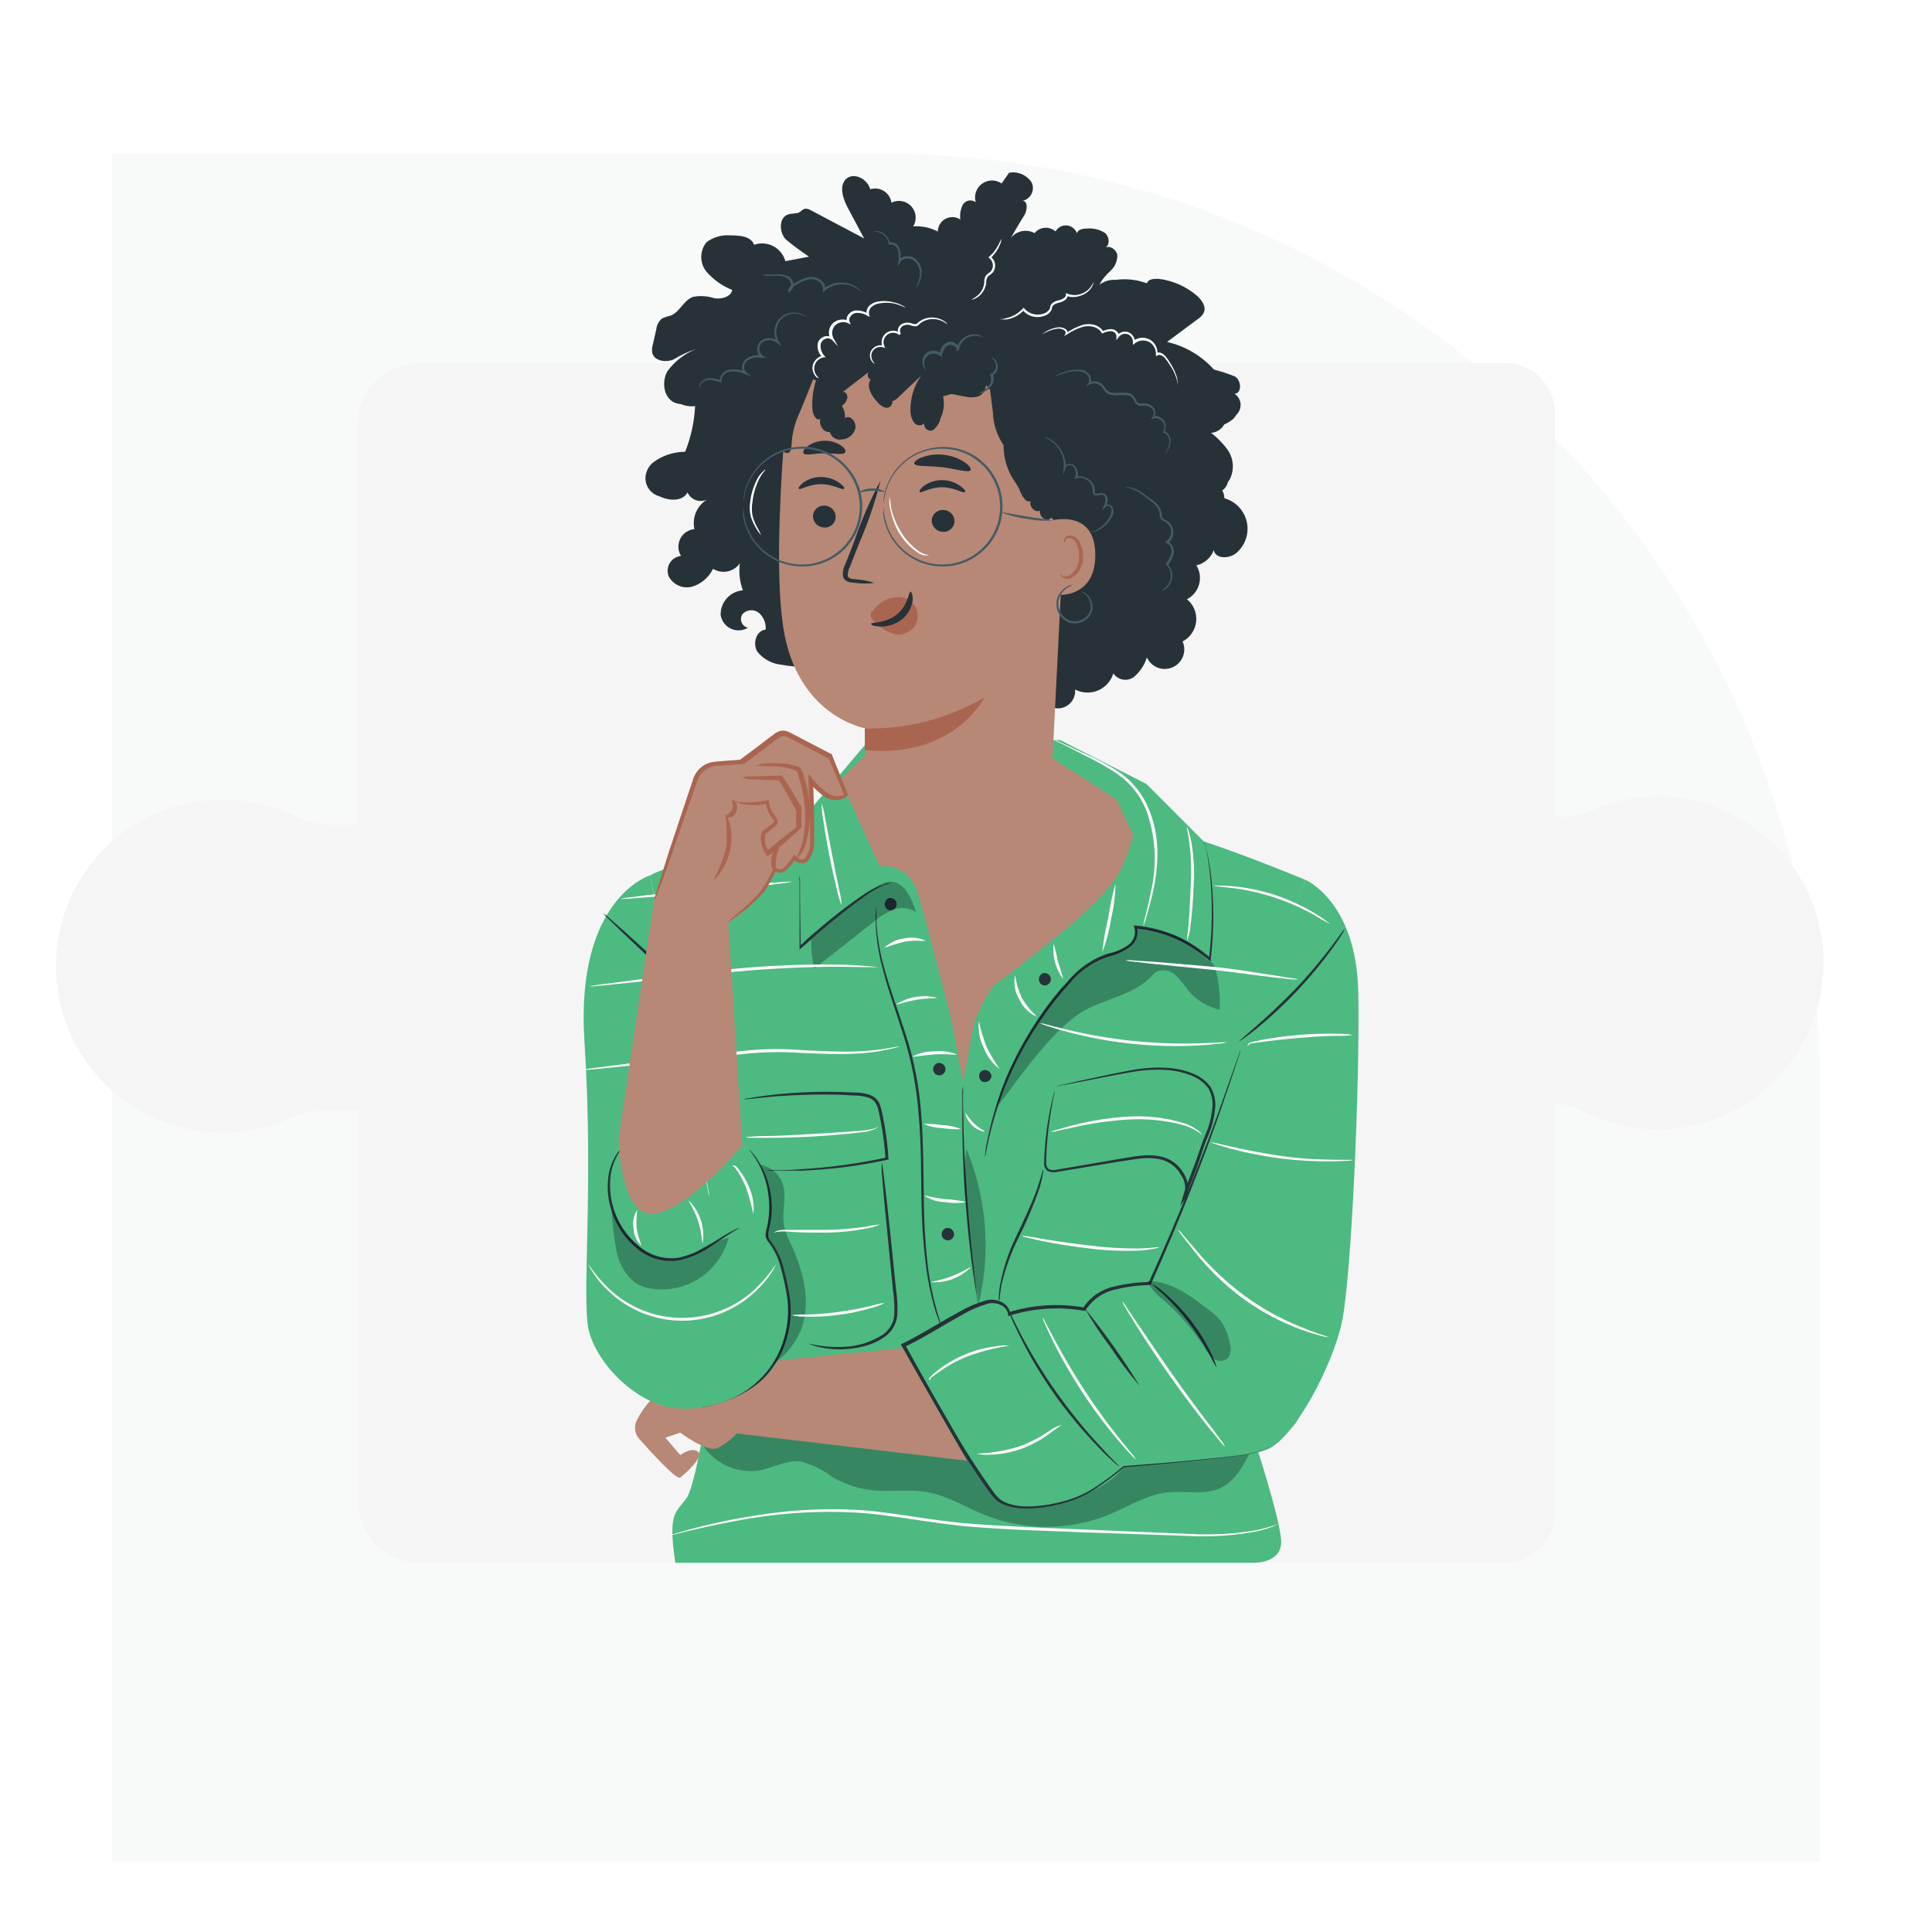 <svg width="142" height="142" viewBox="0 0 142 142" fill="none" xmlns="http://www.w3.org/2000/svg">
<g filter="url(#filter0_dd_915_526)">
<path d="M8.252 5.772H64.817C102.914 5.772 133.798 36.656 133.798 74.753V131.317H8.252V5.772Z" fill="#F8FAFA"/>
</g>
<path d="M122.009 58.528C120.323 58.506 118.652 58.839 117.104 59.507C116.329 59.85 115.49 60.026 114.642 60.025H114.29V30.363C114.29 29.878 114.194 29.397 114.008 28.949C113.822 28.501 113.55 28.094 113.207 27.751C112.863 27.408 112.455 27.136 112.007 26.951C111.558 26.766 111.078 26.672 110.593 26.672H81.772V29.942C81.772 30.696 81.917 31.444 82.2 32.143C82.788 33.591 83.091 35.139 83.09 36.702C83.076 39.865 81.838 42.9 79.636 45.171C77.434 47.442 74.439 48.773 71.277 48.884C68.116 48.996 65.034 47.879 62.678 45.769C60.321 43.659 58.873 40.719 58.636 37.565C58.489 35.494 58.876 33.42 59.76 31.542C60.147 30.737 60.352 29.856 60.361 28.962V26.672H30.83C29.628 26.672 28.475 27.15 27.625 28C26.775 28.85 26.298 30.002 26.298 31.204V60.611H24.332C23.407 60.603 22.496 60.383 21.669 59.969C19.818 59.078 17.772 58.667 15.72 58.774C13.669 58.881 11.677 59.502 9.928 60.581C8.18 61.66 6.731 63.161 5.715 64.947C4.699 66.733 4.149 68.746 4.115 70.8C4.081 72.854 4.565 74.884 5.521 76.702C6.478 78.521 7.877 80.069 9.589 81.205C11.301 82.341 13.272 83.027 15.319 83.201C17.366 83.376 19.424 83.032 21.304 82.202C22.08 81.85 22.921 81.664 23.773 81.657H26.325V110.332C26.325 111.534 26.803 112.687 27.653 113.537C28.503 114.387 29.655 114.865 30.857 114.865H110.593C111.078 114.865 111.558 114.771 112.007 114.586C112.455 114.401 112.863 114.129 113.207 113.786C113.55 113.443 113.822 113.036 114.008 112.588C114.194 112.14 114.29 111.659 114.29 111.174V81.098C115.05 81.172 115.789 81.388 116.47 81.733C118.739 82.872 121.31 83.265 123.816 82.857C126.826 82.35 129.539 80.737 131.422 78.335C133.305 75.932 134.224 72.913 133.998 69.869C133.772 66.825 132.417 63.975 130.2 61.877C127.982 59.779 125.061 58.585 122.009 58.528Z" fill="#F5F5F5"/>
<path d="M89.671 82.14L95.941 64.667C95.941 64.667 91.968 63.004 88.47 61.839L84.256 57.617L77.923 54.395L63.568 54.754L58.05 61.287C58.05 61.287 49.855 63.211 47.785 64.336L52.38 89.169V100.992C52.38 100.992 51.255 108.98 50.462 110.105C49.669 111.229 49.082 111.105 49.634 114.864H92.092C92.092 114.864 94.023 114.947 94.161 113.485C94.299 112.022 91.685 104.255 91.685 104.255L89.671 82.14Z" fill="#4DBA81"/>
<g opacity="0.3">
<path d="M84.124 107.436C83.54 107.499 82.969 107.655 82.434 107.898C82.124 108.057 81.848 108.27 81.552 108.457C80.525 109.033 79.418 109.454 78.268 109.705C77.353 110.043 76.362 110.122 75.405 109.933C74.467 109.657 73.763 108.884 72.922 108.388C72.08 107.891 72.149 106.56 71.273 106.318C69.632 105.918 67.086 106.67 65.451 106.263C63.767 105.813 62.055 105.474 60.326 105.249C58.429 105.049 56.187 104.29 54.207 104.697C53.29 104.89 52.566 106.077 51.731 106.346C52.172 106.963 52.769 107.45 53.462 107.759C54.154 108.067 54.917 108.184 55.67 108.098C56.732 107.926 57.739 107.305 58.815 107.408C59.671 107.63 60.473 108.022 61.175 108.56C62.124 109.113 63.184 109.449 64.279 109.547C65.548 109.657 66.838 109.443 68.093 109.657C69.611 109.912 70.949 110.775 72.377 111.347C75.324 112.527 78.615 112.512 81.552 111.306C82.931 110.726 84.276 109.864 85.787 109.698C87.132 109.547 88.588 109.94 89.795 109.326C90.774 108.829 91.333 107.781 91.864 106.794C89.272 106.809 86.684 107.024 84.124 107.436Z" fill="#050B17"/>
</g>
<path d="M65.472 64.888C65.31 64.953 65.144 65.009 64.975 65.053C64.534 65.233 64.114 65.465 63.727 65.743C62.747 66.433 61.43 67.46 60.043 68.661C59.664 68.999 59.298 69.351 58.94 69.64L58.767 69.799V69.564C58.767 68.15 58.767 66.895 58.767 65.846C58.767 65.446 58.767 65.088 58.767 64.757C58.748 64.626 58.748 64.494 58.767 64.363C58.793 64.493 58.804 64.624 58.801 64.757V65.846C58.801 66.895 58.836 68.15 58.85 69.564L58.822 69.496C59.167 69.171 59.512 68.84 59.919 68.509C61.105 67.467 62.356 66.501 63.665 65.619C64.072 65.356 64.513 65.15 64.975 65.005C65.132 64.935 65.301 64.895 65.472 64.888Z" fill="#263238"/>
<path d="M69.252 97.681C69.196 97.588 69.152 97.489 69.121 97.385C69.038 97.15 68.935 96.86 68.804 96.522C68.473 95.435 68.231 94.323 68.079 93.197C67.863 91.532 67.746 89.855 67.728 88.176C67.686 86.279 67.728 84.195 67.528 82.022C67.387 79.978 67.001 77.959 66.376 76.007C65.803 74.207 65.224 72.6 64.872 71.179C64.571 70.083 64.4 68.955 64.361 67.819C64.339 67.405 64.357 66.989 64.417 66.578C64.417 66.578 64.417 67.019 64.417 67.819C64.489 68.945 64.681 70.059 64.989 71.144C65.355 72.524 65.955 74.124 66.534 75.925C67.182 77.885 67.578 79.921 67.714 81.981C67.879 84.168 67.866 86.258 67.9 88.148C67.911 89.822 68.012 91.493 68.204 93.156C68.349 94.278 68.58 95.387 68.893 96.474L69.169 97.35C69.205 97.458 69.232 97.569 69.252 97.681Z" fill="#263238"/>
<path d="M71.929 95.867C71.866 95.664 71.82 95.456 71.791 95.246C71.722 94.846 71.625 94.266 71.522 93.542C71.315 92.1 71.087 90.093 70.928 87.885C70.77 85.678 70.728 83.65 70.728 82.195C70.728 81.505 70.728 80.877 70.728 80.47C70.72 80.26 70.736 80.049 70.777 79.842C70.796 80.051 70.796 80.261 70.777 80.47C70.777 80.96 70.777 81.532 70.811 82.195C70.811 83.65 70.921 85.644 71.073 87.872C71.225 90.1 71.439 92.079 71.604 93.521C71.68 94.177 71.749 94.749 71.811 95.232C71.866 95.44 71.906 95.652 71.929 95.867Z" fill="#263238"/>
<path d="M72.225 78.677C72.296 78.651 72.372 78.642 72.447 78.651C72.522 78.66 72.594 78.686 72.657 78.728C72.72 78.769 72.773 78.825 72.81 78.891C72.848 78.956 72.869 79.03 72.873 79.105C72.864 79.182 72.837 79.255 72.794 79.319C72.751 79.383 72.694 79.436 72.626 79.473C72.559 79.511 72.484 79.532 72.407 79.535C72.33 79.538 72.254 79.523 72.184 79.491C72.12 79.451 72.067 79.395 72.029 79.33C71.991 79.265 71.969 79.191 71.965 79.116C71.96 79.04 71.975 78.965 72.005 78.896C72.036 78.827 72.083 78.766 72.142 78.719" fill="#263238"/>
<path d="M68.852 78.152C68.922 78.126 68.998 78.117 69.073 78.126C69.148 78.135 69.219 78.161 69.282 78.203C69.345 78.244 69.396 78.3 69.433 78.366C69.47 78.431 69.491 78.505 69.493 78.58C69.494 78.66 69.474 78.738 69.435 78.808C69.396 78.877 69.339 78.935 69.27 78.976C69.202 79.016 69.124 79.038 69.044 79.039C68.964 79.04 68.885 79.02 68.816 78.981C68.746 78.942 68.688 78.886 68.647 78.817C68.606 78.749 68.584 78.671 68.583 78.591C68.582 78.511 68.602 78.433 68.64 78.363C68.679 78.293 68.735 78.235 68.804 78.194" fill="#263238"/>
<path d="M69.473 90.279C69.544 90.254 69.62 90.245 69.695 90.253C69.77 90.262 69.842 90.288 69.905 90.33C69.968 90.371 70.02 90.427 70.058 90.493C70.096 90.558 70.117 90.632 70.121 90.707C70.122 90.787 70.102 90.865 70.062 90.935C70.023 91.004 69.966 91.062 69.898 91.103C69.829 91.144 69.751 91.165 69.671 91.166C69.592 91.167 69.513 91.147 69.444 91.108C69.374 91.069 69.316 91.013 69.275 90.944C69.234 90.876 69.212 90.798 69.211 90.718C69.21 90.638 69.229 90.56 69.268 90.49C69.307 90.42 69.363 90.362 69.431 90.321" fill="#263238"/>
<path d="M76.578 71.565C76.647 71.531 76.725 71.514 76.802 71.517C76.88 71.521 76.955 71.544 77.021 71.585C77.087 71.626 77.142 71.683 77.18 71.751C77.218 71.818 77.237 71.895 77.237 71.972C77.237 72.05 77.218 72.126 77.18 72.194C77.142 72.262 77.087 72.319 77.021 72.36C76.955 72.401 76.88 72.424 76.802 72.427C76.725 72.431 76.647 72.414 76.578 72.379C76.515 72.338 76.463 72.283 76.425 72.218C76.387 72.153 76.365 72.08 76.36 72.005C76.355 71.93 76.368 71.855 76.398 71.786C76.427 71.717 76.472 71.655 76.53 71.607" fill="#263238"/>
<path d="M65.244 66.047C65.314 66.012 65.391 65.996 65.468 65.999C65.546 66.002 65.621 66.026 65.687 66.066C65.754 66.107 65.808 66.164 65.846 66.232C65.884 66.3 65.904 66.376 65.904 66.454C65.904 66.531 65.884 66.608 65.846 66.676C65.808 66.743 65.754 66.8 65.687 66.841C65.621 66.882 65.546 66.905 65.468 66.909C65.391 66.912 65.314 66.896 65.244 66.861C65.181 66.82 65.129 66.764 65.091 66.7C65.053 66.635 65.031 66.562 65.026 66.487C65.022 66.412 65.034 66.337 65.064 66.267C65.093 66.198 65.139 66.137 65.196 66.088" fill="#263238"/>
<path d="M88.484 61.811C88.557 62.009 88.617 62.212 88.663 62.418C88.805 62.995 88.913 63.58 88.987 64.17C89.24 66.278 89.24 68.409 88.987 70.516V70.689L88.856 70.572C87.345 69.233 85.445 68.413 83.434 68.233L83.545 68.081C83.629 68.358 83.624 68.653 83.532 68.927C83.439 69.2 83.263 69.438 83.028 69.606C82.57 69.938 82.048 70.173 81.496 70.296C80.352 70.662 79.342 71.358 78.592 72.296C77.84 73.124 77.148 74.004 76.523 74.931C75.436 76.499 74.533 78.186 73.832 79.96C73.363 81.156 72.983 82.385 72.694 83.637C72.591 84.078 72.522 84.43 72.48 84.664C72.465 84.787 72.435 84.908 72.391 85.023C72.395 84.9 72.409 84.778 72.432 84.657C72.432 84.416 72.522 84.064 72.611 83.623C72.868 82.356 73.228 81.112 73.688 79.905C74.376 78.109 75.272 76.401 76.357 74.814C76.995 73.876 77.701 72.987 78.468 72.151C79.24 71.182 80.282 70.462 81.462 70.082C81.985 69.978 82.48 69.766 82.917 69.461C83.114 69.32 83.263 69.122 83.346 68.895C83.428 68.667 83.44 68.419 83.379 68.185L83.31 68.026H83.483C85.534 68.218 87.469 69.064 89.001 70.441L88.85 70.503C89.114 68.408 89.139 66.291 88.925 64.191C88.867 63.602 88.777 63.018 88.656 62.439C88.656 62.232 88.581 62.087 88.56 61.977C88.527 61.925 88.501 61.87 88.484 61.811Z" fill="#263238"/>
<path d="M77.661 79.843L78.04 79.739L79.137 79.491C80.096 79.298 81.462 78.967 83.179 78.656C84.122 78.474 85.085 78.423 86.042 78.504C86.579 78.553 87.106 78.678 87.608 78.877C88.16 79.075 88.64 79.433 88.987 79.905C89.29 80.443 89.395 81.07 89.284 81.678C89.213 82.301 89.048 82.911 88.794 83.485C88.546 84.064 88.353 84.651 88.153 85.278C87.953 85.906 87.698 86.506 87.463 87.127C87.339 87.458 87.222 87.817 87.132 88.093L86.939 88.003C87.072 87.741 87.129 87.447 87.103 87.155C87.077 86.862 86.97 86.583 86.794 86.348C86.509 85.832 86.038 85.445 85.476 85.265C84.359 84.927 83.193 85.265 82.124 85.396L79.068 85.906L77.688 86.134C77.457 86.19 77.214 86.165 76.999 86.065C76.906 85.991 76.833 85.894 76.789 85.784C76.744 85.674 76.728 85.555 76.743 85.437C76.779 84.139 76.925 82.847 77.178 81.574C77.268 81.126 77.35 80.781 77.412 80.546C77.439 80.427 77.473 80.309 77.516 80.195C77.516 80.195 77.516 80.319 77.454 80.553C77.392 80.788 77.337 81.167 77.261 81.588C77.041 82.86 76.917 84.147 76.888 85.437C76.879 85.53 76.892 85.624 76.927 85.71C76.962 85.797 77.017 85.874 77.088 85.934C77.273 86.016 77.481 86.028 77.675 85.968L79.054 85.734L82.11 85.21C83.172 85.051 84.345 84.713 85.559 85.065C86.168 85.261 86.681 85.68 86.994 86.237C87.168 86.515 87.285 86.825 87.339 87.148C87.385 87.49 87.302 87.837 87.104 88.121L86.746 88.624L86.918 88.024C87.008 87.7 87.132 87.334 87.256 87.037C87.491 86.41 87.725 85.803 87.946 85.196C88.167 84.589 88.353 83.961 88.601 83.388C88.848 82.834 89.009 82.246 89.077 81.643C89.187 81.083 89.096 80.502 88.822 80.001C88.499 79.562 88.052 79.228 87.539 79.043C87.053 78.848 86.542 78.72 86.021 78.663C85.082 78.58 84.135 78.622 83.207 78.787C81.496 79.084 80.11 79.388 79.151 79.56L78.047 79.767C77.799 79.843 77.661 79.843 77.661 79.843Z" fill="#263238"/>
<path d="M73.412 96.025C73.397 95.888 73.397 95.749 73.412 95.612C73.404 95.226 73.434 94.84 73.501 94.46C73.733 93.218 74.132 92.014 74.688 90.879C75.316 89.541 75.888 88.348 76.205 87.43C76.523 86.513 76.647 85.94 76.688 85.947C76.688 86.089 76.669 86.231 76.633 86.368C76.568 86.745 76.474 87.117 76.35 87.479C75.935 88.659 75.445 89.811 74.881 90.928C74.319 92.04 73.892 93.217 73.612 94.432C73.432 95.425 73.46 96.025 73.412 96.025Z" fill="#263238"/>
<path d="M66.486 98.716C66.486 98.716 73.757 94.894 74.005 95.591C74.253 96.287 74.391 96.743 74.391 96.743C74.391 96.743 79.365 95.908 80.061 96.418C80.061 96.418 81.02 94.763 81.786 94.825C82.859 94.767 83.924 94.619 84.973 94.383L90.188 80.008L95.941 64.666C95.941 64.666 99.7 66.232 99.831 72.944C99.962 79.656 99.321 94.046 98.617 97.232C97.914 100.419 95.113 105.779 93.099 106.545C91.085 107.311 82.579 107.814 82.579 107.814C82.579 107.814 82.027 108.863 79.73 109.821C77.433 110.78 74.626 111.132 73.439 110.304C72.253 109.477 66.486 98.716 66.486 98.716Z" fill="#4DBA81"/>
<path d="M82.276 107.801C82.12 107.694 81.975 107.574 81.841 107.442C81.565 107.194 81.151 106.828 80.731 106.359C78.346 103.91 76.367 101.097 74.867 98.026C74.577 97.44 74.357 96.957 74.226 96.646C74.144 96.474 74.079 96.294 74.032 96.108C74.137 96.268 74.227 96.437 74.302 96.612C74.46 96.936 74.695 97.405 74.991 97.992C76.566 100.996 78.53 103.78 80.834 106.269C81.275 106.752 81.634 107.132 81.896 107.394C82.035 107.517 82.162 107.653 82.276 107.801Z" fill="#263238"/>
<path d="M83.704 101.793C82.959 100.915 82.268 99.994 81.634 99.033C80.939 98.112 80.3 97.15 79.723 96.15C81.174 97.945 82.511 99.829 83.724 101.793H83.704Z" fill="#263238"/>
<path d="M89.429 100.537C89.223 100.208 89.037 99.867 88.87 99.516C88.425 98.695 87.916 97.91 87.346 97.171C86.775 96.433 86.147 95.742 85.469 95.101C85.171 94.861 84.888 94.603 84.621 94.329C84.967 94.516 85.287 94.748 85.573 95.018C87.02 96.248 88.195 97.766 89.022 99.475C89.203 99.809 89.34 100.167 89.429 100.537Z" fill="#263238"/>
<path d="M98.831 68.302C98.773 68.442 98.699 68.573 98.61 68.696C98.459 68.944 98.224 69.289 97.921 69.71C97.13 70.798 96.27 71.835 95.348 72.814C94.422 73.795 93.436 74.716 92.395 75.573C91.988 75.897 91.657 76.146 91.423 76.311C91.307 76.407 91.179 76.488 91.043 76.553C91.043 76.553 91.519 76.125 92.292 75.456C93.064 74.787 94.113 73.821 95.196 72.697C96.279 71.572 97.169 70.462 97.796 69.648C98.424 68.834 98.762 68.289 98.831 68.302Z" fill="#263238"/>
<path d="M47.785 64.335C47.785 64.335 42.267 66.005 42.956 76.531C43.646 87.058 42.756 95.335 43.253 97.681C43.75 100.026 46.702 103.496 50.558 103.696C54.414 103.896 59.305 98.55 59.305 98.55L55.697 84.016C55.697 84.016 53.524 86.92 52.096 87.851L47.785 64.335Z" fill="#4DBA81"/>
<path d="M56.318 86.01C56.548 85.993 56.778 85.993 57.008 86.01C57.443 86.01 58.077 86.01 58.87 85.934C60.987 85.812 63.09 85.523 65.162 85.072L65.086 85.175C65.027 84.306 64.921 83.44 64.768 82.582C64.589 81.837 64.582 80.906 63.851 80.678C63.509 80.573 63.153 80.519 62.795 80.519L61.74 80.464C60.36 80.423 59.119 80.464 58.077 80.512C57.035 80.561 56.194 80.657 55.614 80.719L54.925 80.788C54.847 80.796 54.768 80.796 54.69 80.788C54.763 80.759 54.84 80.74 54.918 80.733C55.07 80.733 55.29 80.664 55.608 80.623C56.187 80.533 57.029 80.423 58.07 80.347C59.293 80.254 60.521 80.224 61.747 80.257L62.816 80.299C63.195 80.297 63.573 80.355 63.934 80.471C64.129 80.541 64.305 80.66 64.443 80.815C64.582 80.971 64.679 81.158 64.727 81.361C64.837 81.747 64.906 82.133 64.982 82.527C65.142 83.395 65.248 84.273 65.299 85.155V85.244H65.21C63.127 85.697 61.008 85.964 58.877 86.045C58.077 86.045 57.443 86.045 57.008 86.045H56.504L56.318 86.01Z" fill="#263238"/>
<path d="M59.429 98.751C60.319 98.964 61.235 99.043 62.147 98.985C63.13 98.93 64.082 98.619 64.906 98.082C65.136 97.918 65.328 97.707 65.469 97.463C65.611 97.219 65.699 96.948 65.727 96.668C65.756 96.045 65.723 95.421 65.631 94.805C65.382 92.267 65.155 89.976 64.982 88.183C64.913 87.403 64.858 86.734 64.81 86.176C64.793 85.93 64.793 85.683 64.81 85.438C64.866 85.678 64.905 85.922 64.927 86.169C64.996 86.721 65.072 87.39 65.169 88.169C65.362 89.949 65.603 92.246 65.859 94.784C65.954 95.417 65.984 96.057 65.948 96.695C65.916 97.002 65.819 97.299 65.663 97.565C65.507 97.832 65.296 98.062 65.044 98.24C64.597 98.56 64.094 98.794 63.561 98.93C63.111 99.054 62.648 99.13 62.182 99.158C61.506 99.205 60.827 99.151 60.167 98.999C59.988 98.958 59.811 98.907 59.636 98.847L59.429 98.751Z" fill="#263238"/>
<path d="M51.462 103.448C51.462 103.448 51.786 103.407 52.359 103.282C53.162 103.098 53.929 102.781 54.628 102.344C55.667 101.699 56.517 100.789 57.091 99.709C57.793 98.386 58.061 96.875 57.857 95.391C57.744 94.625 57.583 93.867 57.374 93.121C57.196 92.423 56.869 91.771 56.415 91.211C56.305 91.051 56.254 90.859 56.27 90.666C56.292 90.496 56.327 90.327 56.374 90.162C56.447 89.856 56.497 89.545 56.525 89.231C56.575 88.667 56.549 88.099 56.45 87.541C56.306 86.729 56.014 85.95 55.587 85.244C55.277 84.747 55.063 84.506 55.077 84.492C55.091 84.478 55.139 84.547 55.242 84.657C55.394 84.828 55.533 85.01 55.656 85.203C56.443 86.397 56.812 87.819 56.705 89.245C56.681 89.568 56.63 89.889 56.553 90.204C56.477 90.535 56.38 90.845 56.553 91.107C57.023 91.677 57.362 92.344 57.546 93.059C57.761 93.816 57.927 94.586 58.043 95.363C58.256 96.892 57.973 98.449 57.236 99.806C56.639 100.907 55.757 101.829 54.684 102.475C53.964 102.905 53.175 103.206 52.352 103.365C52.124 103.405 51.894 103.433 51.662 103.448H51.462Z" fill="#263238"/>
<path d="M54.373 90.231C54.193 90.354 54.007 90.467 53.814 90.569C53.456 90.79 52.959 91.128 52.324 91.549C51.597 92.067 50.774 92.435 49.903 92.632C49.354 92.717 48.792 92.682 48.258 92.529C47.723 92.377 47.228 92.111 46.806 91.749C45.952 91.047 45.315 90.116 44.971 89.066C44.679 88.215 44.594 87.307 44.723 86.417C44.81 85.818 45.031 85.248 45.371 84.747C45.467 84.615 45.573 84.49 45.688 84.375C45.764 84.299 45.812 84.257 45.819 84.264C45.302 84.883 44.974 85.637 44.874 86.437C44.773 87.303 44.87 88.181 45.157 89.003C45.5 90.012 46.119 90.903 46.944 91.576C47.342 91.921 47.808 92.176 48.313 92.324C48.817 92.473 49.348 92.512 49.869 92.439C50.719 92.253 51.527 91.906 52.248 91.418C52.883 91.018 53.4 90.693 53.773 90.5C53.959 90.404 54.111 90.328 54.214 90.287L54.373 90.231Z" fill="#263238"/>
<path d="M95.416 104.228C95.259 104.512 95.082 104.784 94.885 105.042C94.652 105.361 94.379 105.649 94.071 105.898C93.641 106.222 93.161 106.476 92.65 106.649C92.01 106.857 91.348 106.991 90.677 107.049C89.988 107.146 89.16 107.236 88.311 107.325C86.615 107.505 84.69 107.677 82.558 107.85H82.607C81.984 108.385 81.327 108.881 80.641 109.333C79.915 109.839 79.108 110.217 78.254 110.45C77.357 110.715 76.429 110.858 75.495 110.878C75.007 110.888 74.521 110.823 74.053 110.685C73.809 110.609 73.577 110.5 73.363 110.361C73.164 110.202 72.986 110.019 72.832 109.816C71.624 108.147 70.511 106.41 69.5 104.614C68.424 102.78 67.348 100.869 66.265 98.91L66.217 98.806L66.32 98.758L66.769 98.537C68.066 97.847 69.273 97.082 70.528 96.406C71.144 96.048 71.802 95.767 72.487 95.571C72.85 95.483 73.232 95.522 73.57 95.681C73.749 95.754 73.907 95.872 74.027 96.023C74.148 96.174 74.228 96.353 74.26 96.544L74.122 96.454C75.925 95.894 77.836 95.774 79.696 96.102L79.592 96.15C79.85 95.749 80.184 95.402 80.576 95.13C80.968 94.858 81.409 94.665 81.876 94.564C82.736 94.352 83.618 94.238 84.504 94.226L84.421 94.281C86.718 89.252 88.374 84.962 89.484 81.94L90.733 78.422C90.864 78.029 90.974 77.733 91.057 77.491C91.14 77.25 91.174 77.174 91.174 77.174C91.174 77.174 91.174 77.284 91.085 77.498L90.788 78.436C90.519 79.257 90.098 80.457 89.581 81.975C88.505 85.01 86.87 89.314 84.593 94.391V94.447H84.538C83.666 94.462 82.798 94.575 81.951 94.785C81.061 94.981 80.285 95.522 79.792 96.288L79.758 96.344H79.689C77.861 96.022 75.983 96.143 74.212 96.695L74.094 96.737V96.606C74.07 96.454 74.007 96.311 73.912 96.19C73.816 96.069 73.692 95.975 73.549 95.916C73.256 95.773 72.921 95.739 72.604 95.819C71.941 96.014 71.304 96.29 70.707 96.64C69.459 97.33 68.252 98.103 66.941 98.772L66.486 98.993L66.534 98.848C67.61 100.807 68.686 102.717 69.755 104.545C70.758 106.335 71.864 108.065 73.067 109.726C73.206 109.917 73.371 110.089 73.556 110.236C73.753 110.366 73.967 110.468 74.191 110.54C74.639 110.671 75.104 110.734 75.571 110.726C76.486 110.706 77.395 110.567 78.275 110.312C79.109 110.085 79.9 109.719 80.613 109.229C81.295 108.782 81.947 108.291 82.565 107.76C84.697 107.601 86.621 107.436 88.318 107.27C89.167 107.187 89.96 107.105 90.684 107.015C91.347 106.961 92.002 106.834 92.636 106.636C93.13 106.48 93.595 106.247 94.016 105.946C94.319 105.702 94.592 105.424 94.83 105.118C94.983 104.93 95.125 104.734 95.258 104.532L95.416 104.228Z" fill="#263238"/>
<g opacity="0.3">
<path d="M51.655 91.694C51.123 92.082 50.528 92.376 49.896 92.563C49.156 92.687 48.397 92.553 47.744 92.183C47.145 91.825 46.607 91.373 46.15 90.845C45.654 90.321 45.405 89.534 44.964 88.962C45 89.94 45.113 90.913 45.302 91.873C45.447 92.819 45.938 93.677 46.681 94.28C47.063 94.516 47.492 94.667 47.937 94.722C49.171 94.895 50.426 94.607 51.462 93.914C52.498 93.22 53.242 92.17 53.552 90.962C52.899 91.148 52.264 91.393 51.655 91.694Z" fill="#050B17"/>
</g>
<g opacity="0.3">
<path d="M58.132 91.439C57.901 91.004 57.73 90.54 57.622 90.06C57.443 89.066 57.85 87.99 57.539 87.045C57.417 86.682 57.201 86.357 56.913 86.105C56.624 85.853 56.274 85.682 55.898 85.61C56.554 87.309 56.703 89.161 56.325 90.943C56.876 91.416 57.254 92.059 57.401 92.771C57.827 93.928 58.014 95.16 57.95 96.392C57.886 97.624 57.572 98.83 57.029 99.938L56.877 100.221C57.642 99.691 58.263 98.98 58.684 98.151C59.74 96.075 59.112 93.55 58.132 91.439Z" fill="#050B17"/>
</g>
<g opacity="0.3">
<path d="M73.246 81.222C73.025 82.167 76.75 75.876 79.765 74.234C81.358 73.372 83.324 73.103 84.594 71.793C84.712 71.651 84.849 71.525 85.001 71.42C85.228 71.32 85.48 71.288 85.726 71.33C85.971 71.372 86.198 71.485 86.38 71.655C86.74 72.016 87.068 72.409 87.36 72.827C87.951 73.519 88.749 74.002 89.636 74.207C89.698 73.249 89.609 72.288 89.374 71.358C89.339 71.163 89.259 70.978 89.139 70.82C89.022 70.668 88.815 70.627 88.684 70.489C87.919 69.522 86.862 68.83 85.67 68.516C84.923 68.309 84.154 68.188 83.379 68.157C83.628 68.585 83.379 69.026 83.069 69.399C82.819 69.64 82.51 69.811 82.172 69.895C80.535 70.44 79.071 71.409 77.93 72.703C77.368 73.351 76.858 74.043 76.406 74.772C75.233 76.739 74.074 78.449 73.446 80.594" fill="#050B17"/>
</g>
<g opacity="0.3">
<path d="M59.597 69.047C59.545 69.033 59.575 69.04 59.597 69.047V69.047Z" fill="#050B17"/>
</g>
<g opacity="0.3">
<path d="M66.727 65.667C66.548 65.33 66.265 65.059 65.92 64.894C65.231 64.605 64.437 65.102 63.851 65.584C62.376 66.651 60.964 67.803 59.622 69.033C59.613 69.759 59.687 70.484 59.843 71.192L64.168 67.792C64.606 67.404 65.105 67.092 65.644 66.867C65.916 66.759 66.21 66.718 66.5 66.748C66.791 66.778 67.07 66.878 67.314 67.04C67.198 66.552 67 66.088 66.727 65.667Z" fill="#050B17"/>
</g>
<g opacity="0.3">
<path d="M71.032 84.43C70.9 85.32 70.854 86.221 70.894 87.12C71.177 89.686 71.363 93.142 71.97 95.688C72.83 91.929 72.503 87.995 71.032 84.43Z" fill="#050B17"/>
</g>
<g opacity="0.3">
<path d="M71.928 95.868L71.97 95.694C71.952 95.751 71.938 95.809 71.928 95.868Z" fill="#050B17"/>
</g>
<g opacity="0.3">
<path d="M84.4 94.156C86.042 94.156 87.47 95.212 88.774 96.226C89.112 96.46 89.42 96.736 89.691 97.047C90.046 97.548 90.282 98.124 90.381 98.73C90.453 98.914 90.476 99.114 90.448 99.309C90.42 99.505 90.342 99.69 90.222 99.847C90.074 99.962 89.892 100.025 89.705 100.025C89.517 100.025 89.335 99.962 89.188 99.847C88.901 99.613 88.666 99.322 88.498 98.992C87.668 97.706 86.66 96.545 85.504 95.543C85.022 95.19 84.624 94.736 84.338 94.211" fill="#050B17"/>
</g>
<path d="M87.235 60.784C87.293 60.881 87.337 60.985 87.366 61.094C87.454 61.384 87.526 61.679 87.58 61.977C87.741 62.966 87.794 63.97 87.739 64.971C87.691 66.137 87.615 67.185 87.511 67.951C87.48 68.364 87.389 68.77 87.242 69.158C87.208 69.158 87.297 68.689 87.359 67.93C87.422 67.171 87.47 66.116 87.525 64.957C87.58 63.97 87.547 62.979 87.428 61.998C87.332 61.218 87.201 60.797 87.235 60.784Z" fill="white"/>
<path d="M77.447 54.361C77.668 54.432 77.883 54.523 78.088 54.63L79.792 55.423C80.651 55.801 81.479 56.247 82.269 56.755C83.228 57.419 83.975 58.346 84.421 59.424C84.864 60.495 85.085 61.645 85.069 62.804C85.053 63.733 84.942 64.657 84.738 65.563C84.566 66.343 84.386 66.943 84.255 67.384C84.202 67.622 84.123 67.853 84.021 68.074C84.053 67.841 84.104 67.61 84.173 67.384C84.283 66.957 84.435 66.329 84.587 65.55C85.069 63.542 84.944 61.436 84.228 59.5C83.796 58.458 83.079 57.559 82.158 56.906C81.385 56.391 80.575 55.929 79.737 55.527L78.054 54.671C77.843 54.586 77.64 54.482 77.447 54.361Z" fill="white"/>
<path d="M81.013 69.992C81.108 69.14 81.255 68.294 81.455 67.461C81.581 66.609 81.759 65.766 81.986 64.936C81.975 65.8 81.869 66.661 81.669 67.502C81.54 68.353 81.32 69.188 81.013 69.992Z" fill="white"/>
<path d="M61.864 66.543C61.721 66.198 61.61 65.84 61.533 65.474C61.361 64.784 61.147 63.867 60.947 62.832C60.747 61.797 60.588 60.852 60.492 60.169C60.423 59.801 60.391 59.426 60.395 59.052C60.509 59.407 60.592 59.772 60.644 60.142C60.809 60.99 60.975 61.852 61.154 62.791C61.333 63.729 61.513 64.591 61.685 65.439C61.784 65.8 61.844 66.17 61.864 66.543Z" fill="white"/>
<path d="M66.113 76.904C66.042 76.936 65.968 76.961 65.892 76.98C65.741 77.021 65.52 77.09 65.203 77.152C64.385 77.325 63.554 77.424 62.719 77.449C61.664 77.504 60.402 77.449 59.008 77.394C57.505 77.281 55.994 77.311 54.497 77.484L46.302 78.325L43.819 78.573L43.129 78.629C43.051 78.636 42.972 78.636 42.894 78.629C42.967 78.6 43.044 78.582 43.122 78.573L43.812 78.477L46.288 78.159C48.358 77.911 51.276 77.58 54.476 77.256C55.986 77.083 57.508 77.06 59.022 77.187C60.402 77.256 61.664 77.318 62.712 77.284C63.543 77.271 64.371 77.195 65.189 77.056C65.796 76.966 66.106 76.883 66.113 76.904Z" fill="white"/>
<path d="M68.866 73.338C68.866 73.4 68.176 73.338 67.355 73.483C66.534 73.628 65.906 73.869 65.879 73.814C66.318 73.536 66.81 73.35 67.323 73.268C67.837 73.187 68.362 73.21 68.866 73.338Z" fill="white"/>
<path d="M68.017 69.137C68.017 69.206 67.327 69.061 66.472 69.213C65.972 69.339 65.48 69.491 64.996 69.668C65.388 69.287 65.894 69.044 66.438 68.978C66.967 68.855 67.523 68.911 68.017 69.137Z" fill="white"/>
<path d="M70.321 77.497C70.321 77.566 69.583 77.435 68.693 77.497C67.803 77.559 67.086 77.711 67.065 77.656C67.561 77.391 68.118 77.261 68.679 77.276C69.236 77.215 69.8 77.291 70.321 77.497Z" fill="white"/>
<path d="M70.646 82.995C70.184 83.016 69.722 82.989 69.266 82.912C68.791 82.901 68.322 82.798 67.886 82.609C68.348 82.591 68.811 82.622 69.266 82.698C69.741 82.708 70.209 82.809 70.646 82.995Z" fill="white"/>
<path d="M71.018 88.349C70.498 88.441 69.965 88.441 69.445 88.349C68.905 88.344 68.379 88.178 67.934 87.873C67.934 87.838 68.624 88.045 69.473 88.135C69.993 88.158 70.51 88.23 71.018 88.349Z" fill="white"/>
<path d="M71.363 93.135C70.982 93.517 70.525 93.813 70.02 94.004C69.516 94.194 68.976 94.274 68.438 94.239C68.438 94.191 69.128 94.122 69.942 93.805C70.756 93.487 71.329 93.101 71.363 93.135Z" fill="white"/>
<path d="M78.137 71.952C77.583 71.207 77.336 70.279 77.447 69.358C77.572 69.789 77.673 70.227 77.751 70.668C77.903 71.089 78.032 71.517 78.137 71.952Z" fill="white"/>
<path d="M76.212 74.732C75.64 74.483 75.18 74.031 74.922 73.462C74.595 72.928 74.481 72.29 74.605 71.676C74.694 72.26 74.863 72.829 75.108 73.366C75.414 73.868 75.785 74.327 76.212 74.732Z" fill="white"/>
<path d="M73.467 78.573C72.936 78.164 72.53 77.614 72.294 76.987C71.994 76.388 71.872 75.715 71.942 75.048C72.082 75.679 72.267 76.299 72.494 76.904C72.782 77.481 73.107 78.038 73.467 78.573Z" fill="white"/>
<path d="M72.377 83.188C72.029 83.126 71.707 82.962 71.453 82.716C71.198 82.47 71.023 82.154 70.949 81.809C71.004 81.809 71.204 82.202 71.597 82.581C71.991 82.961 72.398 83.126 72.377 83.188Z" fill="white"/>
<path d="M64.555 71.089C64.555 71.089 64.479 71.089 64.334 71.089H63.713C63.175 71.089 62.395 71.055 61.437 71.055C59.512 71.055 56.849 71.158 53.925 71.427C51 71.696 48.351 72.007 46.433 72.213L44.157 72.441L43.543 72.496H43.322L43.536 72.448L44.15 72.358L46.413 72.062C48.323 71.82 50.972 71.475 53.904 71.213C56.407 70.972 58.922 70.866 61.437 70.896C62.402 70.896 63.182 70.965 63.72 71.006L64.341 71.061L64.555 71.089Z" fill="white"/>
<path d="M58.181 64.804C58.181 64.867 55.38 65.198 51.917 65.543C48.455 65.887 45.64 66.122 45.633 66.067C45.626 66.012 48.393 65.674 51.897 65.329C55.401 64.984 58.174 64.749 58.181 64.804Z" fill="white"/>
<path d="M47.151 91.57C46.798 91.242 46.59 90.788 46.571 90.307C46.477 89.831 46.571 89.336 46.833 88.928C46.785 89.372 46.769 89.819 46.785 90.266C46.873 90.709 46.995 91.145 47.151 91.57Z" fill="white"/>
<path d="M51.655 91.37C51.586 91.37 51.6 90.611 51.31 89.742C51.02 88.873 50.579 88.272 50.62 88.231C51.026 88.636 51.331 89.132 51.51 89.677C51.688 90.223 51.736 90.802 51.648 91.37H51.655Z" fill="white"/>
<path d="M55.373 89.231C55.234 88.58 55.057 87.937 54.842 87.307C54.421 86.299 53.869 85.506 53.814 85.741C53.814 85.741 53.814 85.63 53.966 85.665C54.118 85.699 54.2 85.837 54.311 85.968C54.614 86.349 54.861 86.772 55.042 87.224C55.33 87.851 55.444 88.544 55.373 89.231Z" fill="white"/>
<path d="M57.049 92.908C57.027 92.962 57.002 93.015 56.973 93.066C56.903 93.212 56.822 93.353 56.732 93.487C56.407 93.993 56.02 94.457 55.58 94.867C54.122 96.28 52.171 97.07 50.141 97.07C48.11 97.07 46.16 96.28 44.702 94.867C44.26 94.459 43.873 93.995 43.55 93.487C43.458 93.35 43.374 93.207 43.301 93.059C43.272 93.012 43.249 92.961 43.232 92.908C43.686 93.583 44.213 94.205 44.805 94.763C46.254 96.113 48.161 96.863 50.141 96.863C52.121 96.863 54.028 96.113 55.477 94.763C56.067 94.204 56.594 93.582 57.049 92.908Z" fill="white"/>
<path d="M64.568 82.836C64.149 83.083 63.675 83.221 63.188 83.236C62.299 83.347 61.071 83.457 59.739 83.533C58.408 83.609 57.139 83.629 56.242 83.629C55.794 83.629 55.435 83.629 55.18 83.629C55.05 83.633 54.92 83.619 54.794 83.588C55.274 83.527 55.758 83.497 56.242 83.498C57.132 83.498 58.367 83.422 59.726 83.347C61.084 83.271 62.319 83.181 63.175 83.112C63.523 83.091 63.869 83.04 64.209 82.96C64.43 82.877 64.561 82.822 64.568 82.836Z" fill="white"/>
<path d="M64.692 89.997C64.334 90.148 63.959 90.255 63.575 90.314C62.664 90.486 61.742 90.58 60.816 90.597C59.726 90.597 58.746 90.597 58.022 90.528C57.747 90.499 57.469 90.499 57.194 90.528C57.001 90.528 56.904 90.625 56.897 90.604C56.891 90.583 56.973 90.507 57.173 90.445C57.455 90.39 57.743 90.374 58.029 90.397C58.718 90.397 59.726 90.397 60.788 90.397C61.711 90.377 62.632 90.303 63.547 90.176C63.925 90.094 64.307 90.034 64.692 89.997Z" fill="white"/>
<path d="M65.031 95.756C64.728 95.919 64.406 96.042 64.072 96.122C63.285 96.361 62.48 96.534 61.664 96.639C60.846 96.751 60.02 96.794 59.195 96.77C58.854 96.781 58.513 96.746 58.181 96.667C58.516 96.619 58.856 96.603 59.195 96.619C59.822 96.619 60.685 96.55 61.63 96.425C62.439 96.317 63.243 96.167 64.037 95.977C64.362 95.879 64.694 95.805 65.031 95.756Z" fill="white"/>
<path d="M90.181 76.614C90.005 76.665 89.825 76.695 89.643 76.704C89.291 76.752 88.781 76.794 88.153 76.835C84.857 77.019 81.553 76.676 78.364 75.821C77.757 75.662 77.268 75.511 76.936 75.393C76.76 75.345 76.589 75.278 76.426 75.193C76.607 75.214 76.784 75.254 76.957 75.311C77.302 75.407 77.792 75.531 78.406 75.676C81.593 76.443 84.869 76.781 88.146 76.683L89.636 76.621C89.817 76.599 89.999 76.597 90.181 76.614Z" fill="white"/>
<path d="M99.431 76.07C99.047 76.123 98.66 76.144 98.272 76.132C97.583 76.132 96.569 76.194 95.479 76.283C94.389 76.373 93.409 76.49 92.719 76.587C92.368 76.642 92.03 76.663 91.892 76.711C91.754 76.759 91.719 76.897 91.712 76.904C91.705 76.911 91.712 76.904 91.712 76.814C91.712 76.725 91.788 76.683 91.885 76.635C92.158 76.549 92.437 76.482 92.719 76.435C93.409 76.304 94.416 76.152 95.479 76.063C96.412 75.985 97.35 75.957 98.286 75.98C98.67 75.971 99.054 76.001 99.431 76.07Z" fill="white"/>
<path d="M95.417 71.979C95.249 71.994 95.081 71.994 94.913 71.979L93.534 71.827C92.388 71.703 90.816 71.455 89.07 71.275C87.325 71.096 85.732 70.951 84.587 70.827L83.207 70.668C83.041 70.658 82.877 70.63 82.717 70.586C82.882 70.563 83.049 70.563 83.214 70.586L84.594 70.675C85.746 70.765 87.353 70.896 89.077 71.055C90.802 71.213 92.402 71.51 93.547 71.675L94.927 71.896C95.093 71.905 95.257 71.933 95.417 71.979Z" fill="white"/>
<path d="M97.755 67.903C97.355 67.705 96.966 67.487 96.589 67.248C94.703 66.198 92.633 65.521 90.491 65.254C90.043 65.223 89.596 65.168 89.153 65.088C89.274 65.073 89.397 65.073 89.519 65.088C89.848 65.085 90.177 65.099 90.505 65.13C92.687 65.315 94.795 66.005 96.665 67.144C96.946 67.314 97.218 67.498 97.479 67.696C97.665 67.813 97.769 67.896 97.755 67.903Z" fill="white"/>
<path d="M99.445 85.264C99.308 85.301 99.166 85.319 99.024 85.32C98.755 85.32 98.369 85.361 97.886 85.361C96.63 85.373 95.374 85.301 94.127 85.147C92.882 84.986 91.649 84.744 90.436 84.423C89.974 84.292 89.602 84.181 89.346 84.092C89.21 84.054 89.078 84.001 88.953 83.933C88.953 83.933 89.54 84.057 90.471 84.271C91.402 84.485 92.706 84.747 94.154 84.961C95.603 85.175 96.913 85.216 97.886 85.237C98.859 85.258 99.438 85.23 99.445 85.264Z" fill="white"/>
<path d="M97.645 98.288C97.463 98.269 97.283 98.234 97.107 98.185C96.762 98.095 96.272 97.957 95.679 97.743C94.125 97.178 92.66 96.395 91.326 95.419C89.999 94.428 88.807 93.269 87.78 91.97C87.387 91.48 87.091 91.073 86.863 90.79C86.746 90.648 86.642 90.496 86.552 90.335C86.691 90.459 86.818 90.595 86.932 90.742L87.898 91.866C88.948 93.122 90.143 94.25 91.457 95.226C92.775 96.191 94.213 96.981 95.734 97.578C96.9 98.068 97.658 98.247 97.645 98.288Z" fill="white"/>
<path d="M90.05 106.346C90.05 106.346 89.912 106.221 89.698 105.973C89.484 105.725 89.174 105.345 88.801 104.883C88.056 103.952 87.056 102.648 86.008 101.165C84.959 99.682 84.062 98.309 83.435 97.295C83.117 96.792 82.869 96.378 82.704 96.088C82.607 95.944 82.528 95.789 82.469 95.626C82.585 95.757 82.688 95.898 82.779 96.047L83.559 97.213C84.249 98.199 85.138 99.558 86.187 101.041C87.236 102.524 88.208 103.842 88.946 104.787L89.788 105.918C89.891 106.05 89.979 106.194 90.05 106.346Z" fill="white"/>
<path d="M83.511 107.29C83.38 107.187 83.26 107.072 83.152 106.945C82.924 106.718 82.621 106.373 82.248 105.938C81.283 104.808 80.391 103.617 79.579 102.372C78.761 101.13 78.019 99.84 77.358 98.509C77.109 97.992 76.916 97.571 76.792 97.281C76.721 97.13 76.663 96.973 76.619 96.812C76.719 96.947 76.802 97.093 76.868 97.247L77.496 98.433C78.027 99.44 78.806 100.806 79.758 102.255C80.71 103.703 81.655 104.959 82.365 105.842L83.214 106.89C83.326 107.013 83.426 107.147 83.511 107.29Z" fill="white"/>
<path d="M74.191 98.902C73.112 99.064 72.053 99.339 71.032 99.723C70.32 100.014 69.644 100.387 69.017 100.833L68.445 101.247C68.406 101.281 68.381 101.327 68.376 101.378C68.376 101.413 68.376 101.413 68.376 101.427C68.376 101.44 68.376 101.427 68.307 101.427C68.297 101.39 68.297 101.352 68.307 101.316C68.317 101.279 68.336 101.246 68.362 101.22C68.53 101.051 68.707 100.892 68.893 100.744C69.51 100.255 70.193 99.855 70.921 99.557C71.645 99.25 72.41 99.048 73.191 98.957C73.519 98.887 73.857 98.868 74.191 98.902Z" fill="white"/>
<path d="M78.047 104.724C78.047 104.724 77.723 104.931 77.24 105.289C76.601 105.783 75.892 106.178 75.136 106.462C74.377 106.742 73.578 106.896 72.77 106.917C72.437 106.943 72.102 106.918 71.777 106.841C72.893 106.808 73.999 106.613 75.06 106.262C75.79 105.979 76.485 105.611 77.129 105.165C77.402 104.957 77.714 104.807 78.047 104.724Z" fill="white"/>
<path d="M85.2 91.666C85.08 91.727 84.948 91.765 84.814 91.777C84.452 91.85 84.086 91.896 83.717 91.915C82.508 91.965 81.296 91.915 80.096 91.763C78.716 91.604 77.426 91.39 76.516 91.197C76.067 91.101 75.701 91.011 75.446 90.949C75.315 90.924 75.187 90.883 75.067 90.825C75.563 90.866 76.056 90.94 76.543 91.046C77.46 91.197 78.716 91.39 80.123 91.549C81.313 91.7 82.511 91.771 83.71 91.763C84.635 91.742 85.193 91.632 85.2 91.666Z" fill="white"/>
<path d="M88.367 83.409C87.926 83.067 87.422 82.817 86.883 82.671C85.581 82.332 84.233 82.202 82.889 82.285C81.54 82.373 80.2 82.566 78.882 82.865L77.674 83.127C77.529 83.17 77.378 83.194 77.226 83.196C77.362 83.129 77.506 83.078 77.654 83.044C77.937 82.961 78.344 82.844 78.847 82.713C80.166 82.371 81.515 82.156 82.876 82.071C84.244 81.985 85.617 82.139 86.932 82.526C87.333 82.644 87.709 82.833 88.042 83.085C88.171 83.17 88.282 83.28 88.367 83.409Z" fill="white"/>
<path d="M93.954 112.029C93.412 112.276 92.842 112.459 92.257 112.574C90.665 112.867 89.045 112.973 87.428 112.891L80.206 112.643C77.502 112.532 74.529 112.47 71.411 112.215C68.293 111.96 65.375 111.284 62.678 111.16C60.289 111.047 57.895 111.174 55.532 111.539C53.517 111.849 51.896 112.229 50.786 112.477L49.51 112.794L49.061 112.891C51.17 112.229 53.326 111.729 55.511 111.394C57.883 111.001 60.29 110.855 62.692 110.96C65.41 111.077 68.328 111.774 71.432 112.001C74.536 112.229 77.516 112.325 80.213 112.443L87.394 112.739C89.008 112.836 90.627 112.752 92.223 112.491C92.651 112.406 93.075 112.298 93.492 112.167C93.796 112.07 93.954 112.029 93.954 112.029Z" fill="white"/>
<path d="M53.552 77.173C53.426 77.044 53.313 76.903 53.214 76.752C52.952 76.407 52.669 76.014 52.345 75.573C51.418 74.26 50.38 73.03 49.241 71.896L47.344 70.04C46.771 69.495 46.247 68.999 45.764 68.55L44.716 67.529C44.577 67.412 44.454 67.278 44.35 67.129C44.499 67.23 44.64 67.343 44.771 67.467L45.868 68.433L47.482 69.895L49.393 71.751C50.543 72.889 51.574 74.142 52.469 75.49C52.821 75.993 53.09 76.414 53.283 76.704C53.389 76.85 53.479 77.007 53.552 77.173Z" fill="#263238"/>
<path d="M61.754 57.3L64.658 63.694C64.658 63.694 66.769 63.26 67.5 65.764C68.231 68.268 69.859 74.676 69.859 74.676L70.784 79.505L71.549 75.366C71.549 75.366 72.398 72.834 73.391 72.172C74.384 71.51 78.64 68.033 78.64 68.033C78.64 68.033 81.607 65.515 82.331 63.998C82.747 63.162 83.069 62.283 83.29 61.376L82.083 58.797C81.096 58.107 77.026 55.527 77.026 55.527H63.575L61.754 57.3Z" fill="#B78876"/>
<path d="M47.785 102.958C47.398 103.383 47.071 103.859 46.813 104.372C46.698 104.592 46.652 104.842 46.682 105.088C46.711 105.334 46.815 105.566 46.978 105.752C47.923 106.814 49.737 108.801 50 108.601C50.262 108.401 51.793 107.07 51.303 106.697C50.814 106.325 50 106.945 50 106.945L48.903 105.669L50 105.297C50 105.297 51.938 106.759 52.697 106.442C53.247 106.174 53.743 105.807 54.159 105.359L71.066 107.359L66.348 99.082L57.16 99.985L57.229 99.923C55.587 103.02 50.234 104.455 47.785 102.917V102.958Z" fill="#B78876"/>
<path d="M89.56 36.185C89.726 36.133 89.876 36.038 89.995 35.911C90.114 35.785 90.199 35.629 90.24 35.46C90.282 35.291 90.279 35.114 90.233 34.946C90.186 34.778 90.097 34.625 89.974 34.502C90.484 34.219 90.34 33.405 89.974 32.977C89.608 32.55 88.995 32.288 88.677 31.791C88.841 31.826 89.01 31.826 89.174 31.791C89.338 31.756 89.493 31.688 89.629 31.59C89.765 31.491 89.878 31.366 89.963 31.221C90.047 31.076 90.1 30.916 90.119 30.749C90.337 30.767 90.555 30.711 90.738 30.591C90.921 30.471 91.059 30.294 91.13 30.086C91.201 29.879 91.202 29.654 91.131 29.447C91.06 29.24 90.923 29.062 90.74 28.942C91.291 28.901 91.243 27.99 90.788 27.68C90.279 27.471 89.755 27.298 89.222 27.162C88.312 26.143 87.106 25.434 85.773 25.134L88.029 23.458C88.218 23.343 88.373 23.178 88.477 22.982C88.677 22.534 88.325 22.037 87.953 21.72C87.16 21.044 86.186 20.616 85.152 20.492C84.821 20.492 84.4 20.492 84.297 20.823C83.568 20.551 82.784 20.463 82.014 20.568C81.578 20.538 81.146 20.668 80.799 20.933C81.004 20.552 81.275 20.211 81.6 19.926C81.762 19.784 81.893 19.609 81.983 19.413C82.073 19.217 82.121 19.004 82.124 18.788C82.083 18.353 81.558 17.981 81.2 18.229C81.607 18.036 81.551 17.395 81.2 17.112C80.824 16.873 80.381 16.762 79.937 16.794C79.627 16.794 79.247 16.843 79.151 17.139C79.094 16.983 78.994 16.847 78.862 16.746C78.73 16.645 78.572 16.584 78.406 16.571C78.241 16.557 78.075 16.591 77.928 16.668C77.781 16.746 77.66 16.864 77.578 17.008C77.47 16.913 77.344 16.84 77.207 16.794C77.071 16.748 76.926 16.731 76.782 16.742C76.639 16.754 76.499 16.794 76.371 16.861C76.244 16.928 76.131 17.021 76.04 17.132C75.869 17.039 75.681 16.983 75.487 16.968C75.294 16.953 75.099 16.979 74.916 17.044C74.733 17.109 74.566 17.212 74.426 17.346C74.285 17.48 74.175 17.642 74.102 17.822C74.495 17.132 74.895 16.443 75.295 15.808C75.522 15.429 75.564 14.718 75.122 14.766C75.27 14.741 75.41 14.681 75.53 14.591C75.651 14.501 75.748 14.385 75.815 14.251C75.882 14.116 75.917 13.968 75.916 13.818C75.916 13.668 75.88 13.52 75.812 13.387C75.634 13.124 75.383 12.919 75.091 12.797C74.798 12.674 74.476 12.639 74.163 12.697L73.619 13.483C73.406 13.338 73.154 13.262 72.897 13.265C72.639 13.269 72.389 13.352 72.181 13.503C71.972 13.654 71.816 13.865 71.732 14.109C71.649 14.352 71.643 14.616 71.715 14.863C71.642 14.807 71.558 14.768 71.469 14.747C71.379 14.726 71.287 14.725 71.197 14.742C71.107 14.76 71.022 14.796 70.947 14.849C70.872 14.902 70.809 14.97 70.763 15.049C70.596 15.384 70.534 15.761 70.583 16.132C70.423 16.027 70.237 15.967 70.045 15.958C69.854 15.949 69.663 15.992 69.494 16.083C69.325 16.173 69.183 16.307 69.083 16.471C68.984 16.635 68.93 16.823 68.928 17.015C68.371 16.727 67.746 16.596 67.121 16.636C67.26 16.408 67.322 16.141 67.296 15.875C67.271 15.609 67.159 15.358 66.978 15.162C66.797 14.965 66.556 14.833 66.293 14.785C66.03 14.737 65.759 14.777 65.52 14.897C65.496 14.723 65.434 14.557 65.34 14.409C65.244 14.261 65.118 14.136 64.97 14.042C64.821 13.948 64.654 13.888 64.48 13.865C64.306 13.842 64.129 13.858 63.961 13.911C63.768 13.18 62.802 12.642 62.223 13.125C61.644 13.607 61.94 14.587 62.313 15.277L63.513 17.526L59.602 15.456C59.484 15.381 59.348 15.34 59.209 15.339C59.015 15.339 58.884 15.539 58.719 15.622C58.553 15.704 58.194 15.677 57.939 15.76C57.249 15.967 57.249 17.022 57.732 17.574C58.284 18.037 58.862 18.467 59.464 18.864L57.725 19.195C57.66 18.961 57.548 18.742 57.396 18.553C57.243 18.363 57.053 18.207 56.838 18.094C56.623 17.981 56.387 17.913 56.144 17.895C55.902 17.877 55.658 17.908 55.428 17.988C55.194 17.346 54.331 17.298 53.649 17.298C53.031 17.251 52.417 17.432 51.924 17.808C51.676 18.113 51.54 18.495 51.54 18.888C51.54 19.281 51.676 19.663 51.924 19.968C52.44 20.561 53.091 21.022 53.821 21.313C53.704 21.837 53.028 22.003 52.504 21.92C51.994 21.751 51.45 21.718 50.924 21.823C50.234 22.078 49.958 22.954 49.275 23.203C49.061 23.247 48.852 23.316 48.654 23.41C48.416 23.615 48.266 23.904 48.234 24.217C48.151 24.596 48.068 24.969 47.978 25.348C47.924 25.531 47.91 25.724 47.937 25.914C48.061 26.528 48.916 26.666 49.496 26.424C50.03 26.098 50.599 25.834 51.193 25.638C50.338 25.973 49.596 26.545 49.054 27.286C48.599 28.08 48.785 29.308 49.648 29.618C50.51 29.928 51.372 29.177 52.007 28.5C52.642 27.824 53.552 27.121 54.394 27.5" fill="#263238"/>
<path d="M88.305 35.647C88.475 35.547 88.669 35.494 88.866 35.493C89.064 35.492 89.258 35.544 89.429 35.643C89.6 35.742 89.742 35.884 89.84 36.056C89.938 36.227 89.989 36.422 89.988 36.62C90.396 36.733 90.766 36.957 91.057 37.265C91.348 37.574 91.549 37.956 91.639 38.37C91.729 38.784 91.705 39.215 91.568 39.617C91.431 40.018 91.188 40.375 90.864 40.648C90.346 41.083 89.325 41.096 89.215 40.434C89.11 40.712 88.938 40.96 88.715 41.155C88.491 41.35 88.222 41.486 87.932 41.552C88.06 41.758 88.144 41.989 88.178 42.229C88.212 42.469 88.197 42.714 88.132 42.948C88.067 43.182 87.955 43.4 87.802 43.588C87.648 43.776 87.458 43.931 87.242 44.042C87.481 44.238 87.668 44.491 87.786 44.777C87.903 45.063 87.948 45.374 87.916 45.681C87.884 45.989 87.776 46.284 87.601 46.539C87.427 46.795 87.192 47.004 86.918 47.146C86.995 47.318 87.037 47.504 87.043 47.692C87.048 47.881 87.016 48.068 86.949 48.245C86.882 48.421 86.78 48.582 86.651 48.719C86.521 48.856 86.366 48.966 86.194 49.043C86.022 49.12 85.836 49.162 85.647 49.168C85.459 49.173 85.271 49.141 85.095 49.074C84.919 49.007 84.758 48.905 84.621 48.776C84.484 48.646 84.374 48.491 84.297 48.319C84.12 48.877 83.79 49.374 83.345 49.754C83.229 49.84 83.097 49.901 82.957 49.935C82.817 49.968 82.672 49.973 82.53 49.948C82.388 49.924 82.252 49.87 82.132 49.792C82.011 49.713 81.907 49.611 81.827 49.491C81.744 49.771 81.601 50.028 81.406 50.246C81.212 50.463 80.972 50.634 80.704 50.748C80.435 50.861 80.145 50.914 79.854 50.902C79.563 50.89 79.278 50.813 79.02 50.678C79.048 50.996 78.955 51.313 78.761 51.566C78.567 51.819 78.284 51.991 77.97 52.046C77.656 52.102 77.332 52.037 77.063 51.865C76.793 51.694 76.598 51.428 76.516 51.119L73.232 51.368C72.507 51.437 71.777 51.437 71.052 51.368C70.123 51.266 69.232 50.944 68.452 50.429C68.222 50.238 67.95 50.103 67.659 50.036C67.312 50.029 66.969 50.112 66.665 50.278C65.815 50.599 64.897 50.698 63.997 50.566C63.098 50.433 62.247 50.072 61.526 49.519C61.323 49.325 61.09 49.164 60.836 49.043C60.517 48.958 60.183 48.941 59.857 48.995C59.049 49.049 58.238 49.003 57.442 48.857C57.096 48.825 56.76 48.724 56.455 48.559C56.149 48.395 55.879 48.17 55.663 47.898C55.297 47.305 55.587 46.325 56.277 46.277C56.294 46.052 56.261 45.825 56.179 45.615C56.096 45.405 55.967 45.216 55.801 45.063C55.629 44.916 55.408 44.841 55.183 44.851C54.957 44.861 54.744 44.957 54.587 45.118C54.522 45.205 54.48 45.307 54.465 45.415C54.45 45.523 54.462 45.632 54.501 45.734C54.539 45.836 54.603 45.926 54.685 45.997C54.768 46.068 54.867 46.116 54.973 46.139C54.785 46.253 54.572 46.318 54.353 46.33C54.133 46.341 53.914 46.298 53.716 46.205C53.517 46.111 53.344 45.97 53.214 45.794C53.083 45.617 52.998 45.411 52.966 45.194C52.957 44.741 53.121 44.302 53.425 43.967C53.729 43.631 54.149 43.423 54.6 43.387C54.367 42.754 54.291 42.075 54.38 41.407C54.163 41.712 53.839 41.923 53.472 41.998C53.106 42.072 52.725 42.004 52.407 41.807C52.256 42.118 52.042 42.395 51.78 42.62C51.518 42.845 51.212 43.015 50.882 43.117C50.549 43.208 50.194 43.181 49.878 43.042C49.561 42.903 49.302 42.659 49.144 42.352C49.083 42.194 49.058 42.025 49.073 41.856C49.088 41.688 49.142 41.525 49.23 41.381C49.318 41.237 49.438 41.115 49.581 41.025C49.724 40.935 49.886 40.879 50.055 40.862C49.938 40.674 49.872 40.459 49.862 40.239C49.853 40.018 49.899 39.798 49.998 39.601C50.097 39.403 50.245 39.234 50.427 39.109C50.61 38.985 50.821 38.909 51.041 38.889C50.943 38.452 50.992 37.995 51.182 37.589C51.372 37.183 51.691 36.852 52.09 36.647C51.96 36.731 51.814 36.787 51.662 36.809C51.509 36.832 51.353 36.821 51.205 36.778C51.057 36.735 50.92 36.66 50.804 36.559C50.687 36.458 50.594 36.333 50.531 36.192C50.172 36.882 49.151 36.813 48.461 36.475C48.147 36.39 47.872 36.197 47.687 35.929C47.501 35.661 47.416 35.337 47.447 35.012C47.493 34.634 47.671 34.285 47.951 34.026C48.642 33.496 49.487 33.208 50.358 33.205C50.787 32.133 51.034 30.998 51.089 29.846C50.61 29.907 50.124 29.793 49.722 29.526C49.319 29.259 49.026 28.855 48.896 28.39L53.648 25.438C53.648 25.438 64.685 23.734 65.044 23.734C65.403 23.734 88.436 35.578 88.436 35.578C88.582 35.698 88.753 35.785 88.937 35.833C89.12 35.88 89.312 35.887 89.498 35.853C89.685 35.819 89.862 35.745 90.016 35.635C90.171 35.526 90.3 35.384 90.395 35.219C90.564 34.874 90.638 34.488 90.606 34.105C90.574 33.721 90.439 33.353 90.215 33.039C89.754 32.42 89.183 31.89 88.532 31.474C89.278 31.513 90.012 31.283 90.602 30.825C90.777 30.669 90.901 30.464 90.957 30.236C91.014 30.008 91.001 29.769 90.919 29.549C90.657 28.914 89.919 28.963 89.45 28.597C89.197 28.36 88.991 28.076 88.843 27.762" fill="#263238"/>
<path d="M76.606 28.024L64.396 24.851C60.478 24.41 57.843 29.218 57.567 33.129C57.263 37.495 57.063 42.834 57.567 46.097C58.56 52.657 63.575 53.526 63.575 53.526C63.575 53.526 63.575 54.478 63.575 56.858V57.548L77.261 57.672L78.64 30.335C78.646 29.767 78.441 29.216 78.066 28.79C77.69 28.363 77.17 28.09 76.606 28.024Z" fill="#B78876"/>
<path d="M59.753 37.916C59.748 38.135 59.828 38.348 59.978 38.508C60.128 38.668 60.334 38.763 60.553 38.772C60.66 38.782 60.768 38.77 60.871 38.738C60.973 38.705 61.068 38.652 61.149 38.582C61.23 38.511 61.297 38.425 61.344 38.329C61.391 38.232 61.417 38.127 61.423 38.02C61.426 37.801 61.345 37.59 61.196 37.43C61.046 37.27 60.841 37.175 60.622 37.164C60.516 37.155 60.408 37.167 60.306 37.2C60.204 37.233 60.11 37.286 60.029 37.356C59.947 37.426 59.881 37.512 59.834 37.608C59.787 37.704 59.759 37.809 59.753 37.916Z" fill="#263238"/>
<path d="M58.712 35.929C58.815 36.04 59.45 35.578 60.354 35.585C61.257 35.592 61.919 36.047 62.016 35.936C62.113 35.826 61.961 35.695 61.678 35.481C61.289 35.206 60.824 35.059 60.347 35.06C59.877 35.053 59.417 35.198 59.036 35.474C58.753 35.695 58.657 35.881 58.712 35.929Z" fill="#263238"/>
<path d="M68.479 38.233C68.476 38.453 68.558 38.666 68.709 38.825C68.859 38.985 69.067 39.08 69.286 39.089C69.393 39.097 69.5 39.084 69.602 39.051C69.704 39.018 69.797 38.965 69.878 38.895C69.959 38.825 70.025 38.739 70.073 38.644C70.121 38.548 70.149 38.444 70.156 38.337C70.161 38.118 70.08 37.905 69.931 37.745C69.781 37.585 69.574 37.49 69.355 37.481C69.249 37.473 69.141 37.486 69.039 37.519C68.937 37.552 68.843 37.605 68.761 37.675C68.68 37.745 68.613 37.831 68.564 37.926C68.516 38.022 68.487 38.126 68.479 38.233Z" fill="#263238"/>
<path d="M67.596 36.164C67.7 36.275 68.341 35.806 69.245 35.812C70.149 35.819 70.804 36.282 70.907 36.171C71.011 36.061 70.852 35.923 70.563 35.709C70.174 35.433 69.708 35.285 69.231 35.288C68.762 35.285 68.303 35.43 67.921 35.702C67.638 35.916 67.541 36.109 67.596 36.164Z" fill="#263238"/>
<path d="M64.272 42.842C63.794 42.692 63.301 42.6 62.802 42.566C62.568 42.566 62.354 42.497 62.312 42.338C62.298 42.098 62.353 41.858 62.471 41.648L63.161 39.896C63.806 38.412 64.329 36.878 64.727 35.309C63.962 36.737 63.317 38.225 62.795 39.758C62.561 40.372 62.34 40.959 62.105 41.524C61.961 41.802 61.914 42.121 61.974 42.428C62.009 42.509 62.06 42.581 62.126 42.64C62.192 42.698 62.27 42.741 62.354 42.766C62.482 42.801 62.614 42.822 62.747 42.828C63.252 42.903 63.765 42.908 64.272 42.842Z" fill="#263238"/>
<path d="M63.568 53.541C66.655 53.606 69.699 52.816 72.363 51.257C72.363 51.257 70.122 55.782 63.568 55.127V53.541Z" fill="#AA6550"/>
<path d="M64.161 44.884C64.37 44.578 64.65 44.327 64.977 44.153C65.303 43.979 65.667 43.886 66.037 43.883C66.293 43.876 66.546 43.941 66.767 44.069C66.988 44.197 67.17 44.385 67.291 44.61C67.412 44.836 67.467 45.09 67.452 45.346C67.436 45.601 67.35 45.847 67.203 46.056C67.035 46.285 66.802 46.459 66.534 46.555C66.266 46.651 65.975 46.665 65.699 46.594C65.178 46.427 64.705 46.136 64.32 45.746C64.2 45.654 64.104 45.536 64.037 45.401C64.003 45.325 63.989 45.241 63.996 45.157C64.003 45.074 64.031 44.994 64.078 44.925" fill="#AA6550"/>
<path d="M66.927 43.489C66.776 43.489 66.769 44.462 65.927 45.152C65.086 45.842 64.037 45.724 64.03 45.842C64.023 45.959 64.258 46.035 64.72 46.049C65.296 46.062 65.858 45.871 66.306 45.511C66.73 45.166 67.007 44.672 67.079 44.131C67.1 43.724 66.99 43.483 66.927 43.489Z" fill="#263238"/>
<path d="M67.196 34.074C67.286 34.322 68.19 34.212 69.266 34.343C70.342 34.474 71.183 34.777 71.335 34.556C71.397 34.453 71.252 34.218 70.908 33.977C70.451 33.675 69.928 33.488 69.383 33.432C68.841 33.36 68.289 33.422 67.776 33.611C67.362 33.763 67.162 33.956 67.196 34.074Z" fill="#263238"/>
<path d="M59.057 33.315C59.216 33.522 59.843 33.315 60.588 33.315C61.333 33.315 61.968 33.466 62.12 33.252C62.182 33.149 62.12 32.942 61.809 32.742C61.441 32.501 61.007 32.38 60.568 32.397C60.129 32.404 59.702 32.546 59.347 32.804C59.078 33.004 58.988 33.218 59.057 33.315Z" fill="#263238"/>
<path d="M78.675 37.075C78.764 37.29 78.782 37.528 78.726 37.754C78.67 37.98 78.543 38.182 78.365 38.33C78.275 38.386 78.176 38.422 78.072 38.437C77.968 38.452 77.862 38.446 77.761 38.418C77.66 38.39 77.566 38.342 77.485 38.275C77.403 38.209 77.336 38.127 77.288 38.034C77.006 38.42 76.35 38.034 76.44 37.523C76.081 37.723 75.619 37.247 75.75 36.833C75.343 36.992 75.06 36.323 74.881 35.882C74.752 35.643 74.609 35.413 74.453 35.192C73.993 34.451 73.754 33.594 73.763 32.722C73.275 32.007 73.002 31.166 72.977 30.301L72.77 28.666L72.467 28.294C72.469 28.478 72.414 28.659 72.309 28.811C72.204 28.963 72.054 29.079 71.88 29.142C71.557 29.228 71.217 29.228 70.894 29.142L69.921 28.956L69.314 29.135C69.433 29.669 69.37 30.228 69.135 30.722C69.06 31.075 68.862 31.39 68.576 31.611C68.501 31.647 68.417 31.661 68.335 31.652C68.252 31.643 68.173 31.611 68.107 31.561C68.041 31.511 67.99 31.443 67.959 31.366C67.929 31.288 67.92 31.204 67.935 31.122C67.878 31.174 67.81 31.214 67.736 31.236C67.662 31.259 67.584 31.265 67.508 31.253C67.431 31.241 67.359 31.211 67.295 31.167C67.232 31.123 67.179 31.065 67.141 30.998C66.962 30.697 66.885 30.346 66.921 29.997C66.936 29.147 67.205 28.321 67.693 27.625C67.127 28.156 66.562 28.687 66.003 29.225C65.893 29.348 65.749 29.437 65.589 29.48C65.596 29.545 65.589 29.611 65.568 29.673C65.547 29.735 65.513 29.792 65.467 29.84C65.422 29.887 65.367 29.924 65.305 29.948C65.244 29.971 65.179 29.981 65.113 29.977C64.864 29.905 64.644 29.755 64.486 29.549C64.072 29.121 63.63 28.383 63.996 27.893C63.803 27.859 63.706 27.535 63.83 27.355C63.196 27.852 62.554 28.342 61.913 28.832C62.106 28.714 62.319 29.018 62.278 29.266C62.217 29.497 62.075 29.697 61.878 29.832C62.05 30.103 62.129 30.422 62.106 30.742C62.451 30.432 62.975 31.005 62.864 31.501C62.804 31.726 62.672 31.925 62.49 32.069C62.307 32.213 62.083 32.295 61.85 32.301C61.663 32.333 61.47 32.294 61.31 32.19C61.151 32.087 61.036 31.927 60.988 31.743C60.567 31.839 60.16 31.26 60.298 30.784C59.988 30.984 59.719 30.439 59.705 30.025C59.67 29.266 59.78 28.508 60.029 27.79C60.029 27.893 59.919 27.983 59.843 27.928C59.824 27.912 59.809 27.893 59.799 27.871C59.788 27.849 59.783 27.825 59.783 27.8C59.783 27.776 59.788 27.752 59.799 27.73C59.809 27.708 59.824 27.688 59.843 27.673C59.491 28.556 59.153 29.439 58.774 30.322C58.444 31.013 58.246 31.759 58.188 32.522C58.188 32.839 58.146 33.274 57.884 33.302C57.811 33.304 57.739 33.285 57.677 33.246C56.881 32.798 56.265 32.089 55.932 31.239C55.796 30.944 55.705 30.63 55.663 30.308C55.699 29.633 55.787 28.962 55.925 28.3C55.926 28.001 55.944 27.701 55.98 27.404C56.106 26.96 56.343 26.556 56.67 26.231C57.705 25.031 58.795 23.789 60.181 23.299C61.03 23.003 61.933 23.01 62.782 22.72C63.303 22.52 63.812 22.289 64.306 22.03C66.404 21.137 68.7 20.814 70.963 21.092C72.243 21.137 73.504 21.41 74.688 21.899C75.978 22.586 77.143 23.483 78.137 24.555C79.827 26.126 81.228 27.983 82.276 30.039C83.121 31.708 83.464 33.587 83.262 35.447C82.993 37.303 81.882 39.041 80.296 39.434L79.682 38.744" fill="#263238"/>
<path d="M76.888 38.35C76.978 38.309 80.531 37.178 80.503 40.834C80.475 44.49 76.806 43.71 76.799 43.593C76.792 43.476 76.888 38.35 76.888 38.35Z" fill="#B78876"/>
<path d="M77.93 42.228C77.93 42.228 77.992 42.269 78.095 42.324C78.248 42.385 78.418 42.385 78.571 42.324C78.804 42.178 78.995 41.974 79.125 41.732C79.256 41.491 79.322 41.219 79.316 40.945C79.329 40.63 79.27 40.316 79.144 40.027C79.11 39.913 79.049 39.809 78.966 39.723C78.883 39.638 78.781 39.574 78.668 39.537C78.595 39.516 78.517 39.522 78.449 39.553C78.38 39.585 78.326 39.641 78.295 39.71C78.24 39.806 78.295 39.882 78.247 39.889C78.199 39.896 78.171 39.827 78.199 39.675C78.221 39.586 78.272 39.506 78.344 39.448C78.446 39.375 78.571 39.343 78.695 39.358C78.851 39.384 78.996 39.45 79.118 39.551C79.239 39.652 79.331 39.783 79.385 39.931C79.54 40.248 79.613 40.599 79.599 40.952C79.613 41.278 79.531 41.6 79.363 41.88C79.195 42.16 78.948 42.384 78.654 42.524C78.556 42.551 78.453 42.555 78.353 42.538C78.252 42.52 78.157 42.48 78.075 42.421C77.93 42.317 77.916 42.235 77.93 42.228Z" fill="#AA6550"/>
<path d="M64.927 37.233C64.952 36.879 65.007 36.529 65.092 36.184C65.339 35.245 65.896 34.416 66.672 33.832C67.202 33.432 67.819 33.162 68.472 33.046C69.221 32.91 69.992 32.974 70.707 33.232C71.095 33.368 71.459 33.566 71.784 33.819C72.133 34.068 72.438 34.373 72.687 34.722C73.22 35.452 73.508 36.333 73.508 37.236C73.508 38.14 73.22 39.021 72.687 39.751C72.435 40.097 72.13 40.402 71.784 40.654C71.457 40.902 71.094 41.097 70.707 41.234C70.146 41.438 69.549 41.522 68.953 41.481C68.357 41.441 67.776 41.276 67.248 40.998C66.719 40.72 66.255 40.335 65.883 39.867C65.512 39.4 65.243 38.859 65.092 38.282C65.007 37.937 64.952 37.587 64.927 37.233C64.919 37.325 64.919 37.417 64.927 37.509C64.918 37.621 64.918 37.734 64.927 37.847C64.945 38 64.972 38.152 65.01 38.302C65.211 39.119 65.644 39.86 66.255 40.437C66.867 41.015 67.632 41.404 68.459 41.558C69.233 41.706 70.034 41.645 70.776 41.379C71.178 41.238 71.555 41.036 71.894 40.779C72.255 40.518 72.571 40.201 72.832 39.84C73.389 39.085 73.689 38.171 73.687 37.233C73.685 36.295 73.386 35.382 72.832 34.626C72.57 34.266 72.253 33.95 71.894 33.687C71.555 33.432 71.178 33.232 70.776 33.094C70.039 32.836 69.245 32.781 68.479 32.935C67.651 33.09 66.885 33.479 66.274 34.058C65.662 34.637 65.23 35.38 65.03 36.198C64.993 36.346 64.965 36.495 64.948 36.647C64.939 36.759 64.939 36.872 64.948 36.985C64.935 37.067 64.928 37.15 64.927 37.233Z" fill="#455A64"/>
<path d="M54.608 37.233C54.642 36.881 54.697 36.531 54.773 36.185C55.02 35.245 55.577 34.417 56.353 33.833C56.883 33.433 57.5 33.164 58.153 33.046C58.904 32.91 59.677 32.975 60.395 33.232C60.782 33.371 61.145 33.569 61.471 33.819C61.818 34.068 62.121 34.373 62.368 34.722C62.905 35.451 63.195 36.332 63.195 37.237C63.195 38.142 62.905 39.023 62.368 39.751C62.118 40.097 61.815 40.401 61.471 40.655C61.143 40.899 60.78 41.095 60.395 41.234C59.834 41.438 59.235 41.522 58.639 41.481C58.043 41.441 57.462 41.276 56.933 40.999C56.404 40.721 55.938 40.336 55.566 39.868C55.195 39.4 54.925 38.86 54.773 38.282C54.697 37.936 54.642 37.586 54.608 37.233C54.599 37.325 54.599 37.417 54.608 37.509C54.599 37.622 54.599 37.735 54.608 37.847C54.626 38.001 54.653 38.153 54.691 38.302C54.892 39.119 55.325 39.86 55.936 40.438C56.548 41.015 57.313 41.404 58.14 41.558C58.914 41.707 59.715 41.645 60.457 41.379C60.859 41.239 61.236 41.036 61.575 40.779C61.937 40.52 62.254 40.203 62.513 39.841C63.073 39.087 63.375 38.172 63.375 37.233C63.375 36.294 63.073 35.38 62.513 34.626C62.252 34.265 61.935 33.948 61.575 33.688C61.236 33.433 60.859 33.233 60.457 33.094C59.88 32.884 59.265 32.798 58.653 32.842C58.04 32.886 57.443 33.058 56.902 33.349C56.361 33.639 55.887 34.041 55.512 34.527C55.137 35.014 54.869 35.574 54.725 36.171C54.687 36.318 54.66 36.468 54.642 36.619C54.63 36.732 54.63 36.845 54.642 36.957C54.621 37.048 54.61 37.14 54.608 37.233Z" fill="#455A64"/>
<path d="M63.085 36.219C63.085 36.261 63.526 36.088 64.064 36.074C64.603 36.06 65.037 36.198 65.051 36.15C64.76 35.953 64.407 35.867 64.058 35.909C63.707 35.897 63.364 36.006 63.085 36.219Z" fill="#455A64"/>
<path d="M73.626 37.661C74.21 37.902 74.825 38.06 75.454 38.13C76.071 38.255 76.701 38.299 77.33 38.261C77.33 38.213 76.495 38.13 75.481 37.964C74.467 37.799 73.639 37.619 73.626 37.661Z" fill="#455A64"/>
<path d="M65.382 36.55C65.346 36.824 65.36 37.102 65.424 37.371C65.538 38.022 65.772 38.647 66.113 39.213C66.461 39.784 66.933 40.269 67.493 40.634C67.606 40.716 67.735 40.774 67.871 40.804C68.008 40.833 68.149 40.834 68.286 40.806C68.024 40.766 67.773 40.672 67.548 40.531C67.029 40.161 66.588 39.692 66.251 39.151C65.905 38.604 65.653 38.002 65.506 37.371C65.43 36.861 65.41 36.55 65.382 36.55Z" fill="white"/>
<path d="M55.946 39.337C55.846 39.098 55.729 38.868 55.594 38.647C55.469 38.404 55.371 38.147 55.304 37.882C55.246 37.558 55.246 37.226 55.304 36.902C55.371 36.294 55.547 35.703 55.822 35.157C56.042 34.743 56.27 34.55 56.249 34.522C56.228 34.495 56.173 34.557 56.077 34.653C55.939 34.785 55.818 34.933 55.718 35.095C55.408 35.644 55.211 36.249 55.139 36.874C55.083 37.223 55.095 37.579 55.173 37.923C55.25 38.196 55.361 38.458 55.504 38.703C55.621 38.934 55.769 39.147 55.946 39.337Z" fill="white"/>
<path d="M79.468 43.476C79.468 43.476 79.558 43.524 79.703 43.635C79.906 43.785 80.053 43.999 80.123 44.242C80.18 44.416 80.19 44.603 80.151 44.782C80.112 44.962 80.027 45.127 79.903 45.263C79.752 45.427 79.559 45.547 79.345 45.611C79.132 45.674 78.904 45.678 78.689 45.621C78.475 45.55 78.282 45.425 78.13 45.258C77.978 45.092 77.871 44.889 77.819 44.669C77.777 44.49 77.773 44.304 77.809 44.123C77.845 43.942 77.919 43.771 78.026 43.621C78.167 43.407 78.359 43.231 78.585 43.111C78.744 43.021 78.84 42.993 78.833 42.98C78.735 42.982 78.639 43.006 78.551 43.048C78.304 43.161 78.09 43.334 77.93 43.552C77.805 43.713 77.717 43.9 77.673 44.099C77.629 44.299 77.629 44.505 77.675 44.704C77.728 44.952 77.845 45.182 78.014 45.37C78.184 45.559 78.4 45.7 78.64 45.78C78.886 45.845 79.145 45.841 79.388 45.767C79.632 45.694 79.85 45.556 80.02 45.366C80.164 45.197 80.259 44.992 80.296 44.773C80.319 44.582 80.297 44.389 80.234 44.207C80.147 43.949 79.974 43.727 79.744 43.58C79.662 43.523 79.567 43.487 79.468 43.476Z" fill="#455A64"/>
<path d="M64.299 26.728C64.169 26.602 64.082 26.437 64.051 26.259C64.033 26.16 64.039 26.059 64.068 25.963C64.096 25.867 64.147 25.779 64.217 25.707C64.304 25.617 64.415 25.553 64.537 25.521C64.658 25.49 64.786 25.492 64.906 25.528L65.058 25.583L64.996 25.431C64.936 25.294 64.923 25.141 64.958 24.995C64.993 24.85 65.074 24.719 65.189 24.624C65.315 24.515 65.475 24.456 65.641 24.456C65.807 24.456 65.967 24.515 66.093 24.624L66.217 24.514C66.194 24.488 66.178 24.457 66.169 24.424C66.15 24.366 66.145 24.305 66.155 24.245C66.165 24.185 66.188 24.128 66.224 24.079C66.257 24.029 66.301 23.986 66.352 23.954C66.403 23.922 66.461 23.901 66.52 23.893C66.64 23.862 66.766 23.862 66.886 23.893C67.016 23.951 67.157 23.982 67.3 23.983C67.472 23.983 67.548 23.824 67.638 23.762C67.727 23.695 67.821 23.638 67.921 23.589C68.106 23.506 68.305 23.459 68.507 23.451C68.806 23.439 69.102 23.511 69.363 23.658C69.542 23.762 69.632 23.851 69.638 23.838C69.576 23.743 69.493 23.663 69.397 23.603C69.173 23.455 68.916 23.365 68.649 23.341C68.382 23.317 68.112 23.36 67.866 23.465C67.753 23.514 67.646 23.577 67.548 23.651C67.445 23.727 67.362 23.824 67.272 23.831C67.155 23.821 67.041 23.791 66.934 23.741C66.787 23.703 66.633 23.703 66.486 23.741C66.324 23.77 66.18 23.862 66.086 23.996C66.038 24.066 66.006 24.145 65.992 24.229C65.979 24.313 65.985 24.398 66.01 24.479C66.027 24.534 66.053 24.585 66.086 24.631L66.21 24.514C66.053 24.381 65.854 24.307 65.648 24.307C65.442 24.307 65.243 24.381 65.086 24.514C64.95 24.636 64.856 24.797 64.816 24.975C64.777 25.153 64.794 25.339 64.865 25.507L64.955 25.41C64.809 25.366 64.653 25.364 64.506 25.406C64.359 25.447 64.228 25.53 64.127 25.645C64.048 25.729 63.991 25.832 63.962 25.945C63.933 26.057 63.933 26.174 63.961 26.287C63.989 26.429 64.062 26.56 64.168 26.659C64.244 26.728 64.293 26.728 64.299 26.728Z" fill="white"/>
<path d="M60.202 27.803C60.06 27.68 59.951 27.524 59.885 27.348C59.817 27.144 59.832 26.921 59.926 26.727C59.986 26.603 60.077 26.495 60.188 26.413C60.3 26.331 60.43 26.278 60.567 26.258H60.685L60.609 26.169C60.493 26.053 60.407 25.911 60.358 25.755C60.309 25.599 60.298 25.433 60.326 25.272C60.349 25.189 60.39 25.113 60.448 25.049C60.505 24.986 60.577 24.937 60.657 24.906C60.735 24.868 60.822 24.854 60.908 24.865C60.994 24.876 61.074 24.912 61.14 24.968L61.602 25.465L61.264 24.872C61.208 24.767 61.175 24.651 61.166 24.532C61.158 24.413 61.175 24.294 61.216 24.182C61.262 24.06 61.338 23.952 61.437 23.868C61.536 23.784 61.654 23.725 61.781 23.699C61.966 23.651 62.162 23.671 62.333 23.754L62.52 23.844L62.444 23.644C62.333 23.368 62.616 23.037 62.906 23.002C63.209 22.977 63.512 23.052 63.768 23.216L63.927 23.299L63.879 23.133C63.855 23.027 63.86 22.917 63.894 22.814C63.928 22.71 63.989 22.618 64.072 22.547C64.233 22.412 64.429 22.326 64.637 22.299C64.984 22.235 65.339 22.235 65.686 22.299C65.989 22.379 66.284 22.485 66.569 22.616C66.508 22.557 66.438 22.508 66.362 22.471C66.143 22.358 65.912 22.272 65.672 22.216C65.316 22.123 64.946 22.102 64.582 22.154C64.35 22.183 64.13 22.276 63.947 22.423C63.843 22.51 63.765 22.625 63.721 22.754C63.677 22.883 63.67 23.021 63.699 23.154L63.809 23.064C63.523 22.881 63.183 22.796 62.844 22.823C62.652 22.855 62.48 22.959 62.361 23.113C62.295 23.191 62.251 23.285 62.233 23.385C62.215 23.486 62.223 23.589 62.257 23.685L62.368 23.582C62.153 23.478 61.909 23.454 61.678 23.513C61.524 23.547 61.38 23.618 61.26 23.72C61.14 23.822 61.047 23.952 60.988 24.099C60.936 24.238 60.915 24.386 60.926 24.534C60.937 24.681 60.979 24.825 61.05 24.954L61.174 24.858C61.087 24.779 60.978 24.727 60.861 24.71C60.745 24.692 60.626 24.71 60.519 24.761C60.417 24.802 60.327 24.866 60.255 24.949C60.183 25.032 60.131 25.131 60.105 25.237C60.074 25.421 60.088 25.608 60.145 25.785C60.203 25.962 60.303 26.122 60.436 26.251L60.478 26.148C60.327 26.177 60.185 26.243 60.065 26.339C59.945 26.435 59.85 26.559 59.788 26.7C59.741 26.809 59.717 26.926 59.717 27.045C59.717 27.163 59.741 27.281 59.788 27.39C59.841 27.527 59.926 27.65 60.036 27.748C60.16 27.79 60.202 27.81 60.202 27.803Z" fill="white"/>
<path d="M51.407 28.569C51.409 28.483 51.429 28.399 51.466 28.322C51.503 28.245 51.555 28.176 51.621 28.121C51.769 27.985 51.965 27.913 52.166 27.921C52.434 27.939 52.697 28.001 52.945 28.107H53.035V28.01C53.033 27.845 53.09 27.684 53.196 27.558C53.303 27.431 53.451 27.347 53.614 27.32C54.013 27.268 54.418 27.333 54.78 27.507L55.29 27.693L54.849 27.369C54.796 27.311 54.755 27.244 54.728 27.171C54.702 27.097 54.691 27.019 54.695 26.941C54.7 26.863 54.72 26.787 54.755 26.717C54.789 26.647 54.838 26.585 54.897 26.534C55.042 26.426 55.207 26.348 55.383 26.307C55.558 26.265 55.74 26.26 55.918 26.293H55.966H56.291L56.022 26.106C55.95 26.043 55.893 25.964 55.857 25.876C55.82 25.787 55.805 25.692 55.811 25.596C55.818 25.5 55.847 25.408 55.895 25.325C55.944 25.243 56.011 25.172 56.091 25.12C56.256 25.03 56.444 24.992 56.631 25.011C56.818 25.029 56.995 25.103 57.139 25.223L57.477 25.492L57.249 25.127C57.122 24.908 57.055 24.659 57.055 24.406C57.055 24.153 57.122 23.904 57.249 23.685C57.353 23.514 57.495 23.369 57.664 23.262C57.832 23.154 58.023 23.087 58.222 23.064C58.484 23.032 58.75 23.068 58.995 23.168C59.16 23.237 59.243 23.299 59.25 23.292C59.257 23.285 59.25 23.292 59.195 23.237L59.015 23.119C58.765 22.997 58.486 22.947 58.208 22.975C57.993 22.993 57.785 23.061 57.6 23.172C57.414 23.283 57.257 23.435 57.139 23.616C56.995 23.856 56.919 24.13 56.919 24.409C56.919 24.689 56.995 24.963 57.139 25.203L57.249 25.106C57.08 24.963 56.871 24.876 56.65 24.855C56.43 24.834 56.208 24.881 56.015 24.989C55.914 25.054 55.83 25.141 55.769 25.244C55.708 25.347 55.672 25.463 55.663 25.582C55.639 25.712 55.653 25.846 55.703 25.968C55.753 26.091 55.837 26.196 55.946 26.272L55.994 26.12H55.946C55.744 26.086 55.538 26.093 55.339 26.143C55.141 26.193 54.955 26.284 54.794 26.41C54.648 26.553 54.56 26.744 54.545 26.948C54.536 27.049 54.552 27.151 54.592 27.245C54.632 27.339 54.694 27.422 54.773 27.486L54.842 27.355C54.455 27.167 54.018 27.104 53.593 27.175C53.397 27.21 53.219 27.314 53.093 27.468C52.966 27.623 52.899 27.817 52.904 28.017L52.986 27.955C52.723 27.85 52.442 27.794 52.159 27.79C52.05 27.788 51.942 27.809 51.841 27.85C51.74 27.892 51.649 27.953 51.572 28.031C51.472 28.126 51.409 28.253 51.393 28.39C51.38 28.45 51.385 28.512 51.407 28.569Z" fill="#455A64"/>
<path d="M56.022 20.181C56.022 20.181 56.091 20.229 56.236 20.264C56.449 20.288 56.664 20.288 56.877 20.264C57.19 20.234 57.505 20.282 57.794 20.402C57.875 20.44 57.946 20.496 58.002 20.565C58.059 20.634 58.098 20.715 58.119 20.802C58.147 20.89 58.146 20.984 58.116 21.071C58.086 21.158 58.029 21.233 57.953 21.285L58.064 21.368C58.098 21.154 58.36 21.023 58.595 20.885C58.833 20.734 59.094 20.622 59.367 20.554C59.499 20.518 59.637 20.511 59.773 20.531C59.908 20.551 60.038 20.599 60.154 20.671C60.259 20.733 60.345 20.822 60.405 20.929C60.464 21.035 60.494 21.156 60.492 21.278V21.478L60.644 21.347C60.944 21.087 61.322 20.931 61.72 20.905C62.034 20.876 62.35 20.921 62.644 21.037C62.896 21.149 63.129 21.3 63.334 21.485C63.299 21.417 63.252 21.357 63.196 21.305C63.041 21.156 62.861 21.034 62.665 20.947C62.361 20.813 62.03 20.754 61.699 20.774C61.268 20.792 60.856 20.952 60.526 21.23L60.657 21.299C60.668 21.146 60.636 20.993 60.564 20.857C60.492 20.722 60.383 20.609 60.25 20.533C60.118 20.448 59.969 20.391 59.813 20.366C59.658 20.341 59.499 20.349 59.347 20.388C59.057 20.464 58.781 20.583 58.526 20.74C58.408 20.816 58.284 20.885 58.167 20.974C58.041 21.062 57.954 21.196 57.926 21.347V21.499L58.057 21.423C58.163 21.357 58.243 21.257 58.286 21.139C58.328 21.021 58.33 20.893 58.291 20.774C58.267 20.668 58.219 20.569 58.149 20.485C58.08 20.401 57.991 20.335 57.891 20.291C57.578 20.166 57.238 20.126 56.905 20.174C56.696 20.195 56.486 20.195 56.277 20.174C56.098 20.195 56.022 20.174 56.022 20.181Z" fill="#455A64"/>
<path d="M64.189 17.015C64.335 17.025 64.48 17.046 64.623 17.077C64.779 17.133 64.92 17.222 65.037 17.339C65.185 17.488 65.277 17.683 65.299 17.891V17.981H65.382C65.506 17.959 65.633 17.981 65.742 18.043C65.852 18.105 65.936 18.202 65.982 18.319C66.078 18.613 66.09 18.928 66.017 19.229L65.968 19.553L66.168 19.285V19.243C66.239 19.162 66.328 19.099 66.427 19.058C66.526 19.017 66.634 19 66.741 19.009C66.943 19.017 67.135 19.1 67.279 19.243C67.398 19.374 67.489 19.527 67.546 19.695C67.603 19.862 67.625 20.04 67.61 20.216C67.583 20.454 67.52 20.686 67.424 20.906C67.382 20.987 67.347 21.073 67.32 21.161C67.32 21.161 67.396 21.092 67.486 20.933C67.612 20.707 67.693 20.459 67.727 20.202C67.754 20.006 67.737 19.807 67.677 19.618C67.618 19.43 67.517 19.257 67.382 19.112C67.297 19.02 67.194 18.946 67.079 18.895C66.963 18.845 66.839 18.819 66.713 18.819C66.588 18.819 66.463 18.845 66.348 18.895C66.233 18.946 66.129 19.02 66.044 19.112L66.003 19.167L66.155 19.229C66.233 18.895 66.214 18.546 66.1 18.222C66.036 18.074 65.922 17.953 65.779 17.88C65.635 17.807 65.47 17.786 65.313 17.822L65.403 17.884C65.37 17.644 65.255 17.423 65.079 17.256C64.947 17.131 64.786 17.044 64.609 17.001C64.498 16.979 64.383 16.979 64.272 17.001C64.243 17.003 64.216 17.008 64.189 17.015Z" fill="#455A64"/>
<path d="M71.397 22.023C71.471 22.022 71.544 22.006 71.611 21.974C71.801 21.896 71.97 21.776 72.108 21.623C72.316 21.392 72.448 21.103 72.487 20.795C72.473 20.638 72.51 20.481 72.591 20.347C72.687 20.229 72.887 20.153 73.011 19.967C73.125 19.789 73.167 19.574 73.127 19.366C73.087 19.158 72.969 18.973 72.798 18.85V18.974C73.099 18.704 73.335 18.369 73.487 17.994C73.559 17.853 73.599 17.698 73.605 17.539C73.605 17.539 73.536 17.698 73.405 17.953C73.237 18.297 73.002 18.604 72.715 18.857L72.639 18.919L72.722 18.981C72.851 19.085 72.938 19.233 72.967 19.396C72.996 19.559 72.965 19.728 72.88 19.871C72.797 20.015 72.618 20.078 72.473 20.236C72.372 20.399 72.326 20.59 72.342 20.781C72.314 21.062 72.204 21.328 72.025 21.547C71.845 21.741 71.633 21.902 71.397 22.023Z" fill="white"/>
<path d="M73.515 23.471C73.561 23.479 73.608 23.479 73.653 23.471C73.784 23.485 73.916 23.485 74.046 23.471C74.517 23.38 74.946 23.138 75.267 22.781H75.157C75.275 22.93 75.422 23.052 75.589 23.141C75.757 23.23 75.941 23.284 76.129 23.299C76.337 23.314 76.546 23.288 76.743 23.223C76.965 23.157 77.153 23.009 77.268 22.809C77.298 22.733 77.319 22.655 77.33 22.574C77.349 22.515 77.385 22.462 77.433 22.422C77.548 22.338 77.68 22.279 77.82 22.25C77.969 22.219 78.112 22.161 78.24 22.078C78.312 22.037 78.372 21.978 78.413 21.906C78.454 21.834 78.476 21.753 78.475 21.671L78.371 21.746C78.697 21.863 79.053 21.863 79.379 21.746C79.641 21.671 79.879 21.529 80.068 21.333C80.186 21.21 80.278 21.064 80.337 20.905C80.379 20.794 80.386 20.732 80.379 20.732C80.284 20.93 80.158 21.112 80.006 21.27C79.825 21.437 79.608 21.56 79.372 21.629C79.072 21.719 78.751 21.704 78.461 21.588L78.344 21.54V21.657C78.342 21.713 78.325 21.768 78.295 21.815C78.264 21.863 78.222 21.901 78.171 21.926C78.055 21.999 77.927 22.051 77.792 22.078C77.632 22.11 77.481 22.179 77.35 22.278C77.279 22.337 77.226 22.416 77.199 22.505C77.199 22.588 77.164 22.671 77.137 22.726C77.037 22.882 76.886 22.997 76.709 23.05C76.534 23.11 76.349 23.133 76.164 23.119C75.826 23.091 75.512 22.933 75.288 22.678L75.233 22.609L75.178 22.671C74.878 23.009 74.484 23.25 74.046 23.361C73.708 23.464 73.515 23.45 73.515 23.471Z" fill="white"/>
<path d="M86.545 28.541C86.545 28.541 86.545 28.541 86.545 28.486C86.552 28.429 86.552 28.371 86.545 28.314C86.566 28.081 86.541 27.846 86.47 27.624C86.359 27.298 86.208 26.988 86.021 26.7C85.917 26.513 85.794 26.338 85.656 26.175C85.574 26.084 85.476 26.009 85.366 25.955C85.304 25.922 85.235 25.906 85.166 25.906C85.096 25.906 85.028 25.922 84.966 25.955L85.069 26.024C85.085 25.819 85.046 25.615 84.955 25.431C84.864 25.248 84.724 25.093 84.552 24.982C84.356 24.864 84.128 24.81 83.9 24.826C83.671 24.842 83.454 24.928 83.276 25.072L83.414 25.134C83.415 25.013 83.387 24.894 83.333 24.786C83.279 24.678 83.2 24.585 83.103 24.513C83.006 24.439 82.891 24.393 82.769 24.378C82.648 24.364 82.525 24.382 82.413 24.43C82.285 24.479 82.173 24.563 82.089 24.672L82.241 24.734C82.245 24.659 82.231 24.584 82.199 24.515C82.168 24.447 82.121 24.387 82.062 24.34C81.958 24.25 81.827 24.197 81.689 24.189C81.448 24.19 81.211 24.252 80.999 24.368H81.103C80.942 24.123 80.696 23.946 80.413 23.871C80.148 23.806 79.871 23.806 79.606 23.871C79.158 24.008 78.736 24.218 78.357 24.492L78.447 24.568C78.468 24.521 78.475 24.469 78.469 24.419C78.463 24.368 78.444 24.319 78.413 24.278C78.359 24.212 78.291 24.16 78.213 24.127C78.073 24.068 77.922 24.044 77.771 24.058C77.532 24.089 77.3 24.156 77.081 24.258C76.952 24.318 76.83 24.392 76.716 24.478C76.672 24.505 76.633 24.538 76.598 24.575C76.598 24.575 76.771 24.458 77.109 24.32C77.314 24.235 77.53 24.18 77.75 24.154C77.883 24.143 78.016 24.167 78.137 24.223C78.261 24.278 78.371 24.396 78.309 24.52L78.219 24.699L78.399 24.596C78.767 24.337 79.174 24.142 79.606 24.016C79.848 23.954 80.102 23.954 80.344 24.016C80.6 24.074 80.823 24.23 80.965 24.451V24.506H81.027C81.223 24.402 81.44 24.346 81.662 24.34C81.855 24.34 82.069 24.52 82.055 24.713V25.003L82.227 24.768C82.293 24.682 82.381 24.615 82.482 24.575C82.572 24.54 82.668 24.527 82.763 24.538C82.858 24.549 82.948 24.583 83.027 24.637C83.102 24.694 83.163 24.766 83.205 24.85C83.247 24.934 83.269 25.026 83.269 25.12V25.348L83.407 25.237C83.559 25.116 83.745 25.043 83.939 25.028C84.133 25.014 84.328 25.057 84.497 25.154C84.647 25.249 84.769 25.382 84.85 25.54C84.931 25.697 84.969 25.874 84.959 26.051V26.189L85.076 26.12C85.249 26.017 85.462 26.162 85.607 26.306C85.741 26.461 85.861 26.627 85.966 26.803C86.159 27.078 86.314 27.377 86.428 27.693C86.527 27.964 86.567 28.253 86.545 28.541Z" fill="white"/>
<path d="M85.628 33.377C85.628 33.377 85.628 33.377 85.711 33.274C85.783 33.168 85.848 33.058 85.904 32.943C86.001 32.756 86.046 32.546 86.035 32.336C86.022 32.204 85.98 32.077 85.911 31.963C85.829 31.827 85.698 31.726 85.545 31.681V31.77C85.626 31.651 85.671 31.512 85.677 31.368C85.684 31.224 85.65 31.082 85.58 30.956C85.494 30.813 85.365 30.701 85.212 30.635C85.058 30.569 84.888 30.554 84.725 30.591L84.8 30.708C84.877 30.6 84.919 30.471 84.919 30.339C84.919 30.207 84.877 30.078 84.8 29.97C84.716 29.869 84.61 29.788 84.491 29.732C84.372 29.676 84.242 29.647 84.111 29.646C83.973 29.646 83.849 29.646 83.745 29.646C83.694 29.633 83.646 29.609 83.606 29.574C83.567 29.539 83.536 29.495 83.517 29.446C83.463 29.317 83.391 29.196 83.303 29.087C83.198 28.977 83.06 28.902 82.91 28.873C82.619 28.842 82.326 28.842 82.034 28.873C81.786 28.896 81.539 28.822 81.344 28.666C81.263 28.565 81.187 28.459 81.117 28.349C81.029 28.238 80.915 28.15 80.786 28.094C80.662 28.04 80.529 28.016 80.395 28.024C80.26 28.031 80.13 28.069 80.013 28.135L80.11 28.238C80.177 28.119 80.205 27.981 80.189 27.844C80.172 27.708 80.113 27.58 80.02 27.48C79.86 27.301 79.638 27.19 79.399 27.169C79.035 27.151 78.671 27.198 78.323 27.307C78.098 27.372 77.881 27.459 77.675 27.569C77.6 27.599 77.53 27.641 77.468 27.694C77.753 27.575 78.046 27.474 78.344 27.39C78.683 27.298 79.035 27.265 79.385 27.293C79.59 27.312 79.78 27.408 79.917 27.562C79.988 27.642 80.034 27.741 80.047 27.847C80.061 27.953 80.042 28.061 79.993 28.156L79.813 28.418L80.089 28.259C80.187 28.208 80.296 28.182 80.406 28.182C80.517 28.182 80.626 28.208 80.724 28.259C80.831 28.302 80.924 28.373 80.993 28.466C81.065 28.582 81.146 28.693 81.234 28.797C81.339 28.907 81.473 28.983 81.62 29.018C81.766 29.048 81.914 29.062 82.062 29.059C82.341 29.028 82.624 29.028 82.903 29.059C83.021 29.076 83.129 29.135 83.207 29.225C83.287 29.32 83.352 29.427 83.4 29.542C83.43 29.614 83.477 29.678 83.537 29.727C83.597 29.777 83.669 29.81 83.745 29.825C83.874 29.832 84.003 29.832 84.131 29.825C84.242 29.823 84.352 29.846 84.454 29.891C84.555 29.936 84.645 30.003 84.718 30.087C84.776 30.167 84.807 30.264 84.807 30.363C84.807 30.462 84.776 30.559 84.718 30.639L84.587 30.805L84.793 30.756C84.924 30.732 85.058 30.746 85.18 30.796C85.302 30.847 85.408 30.931 85.483 31.039C85.544 31.144 85.576 31.263 85.576 31.384C85.576 31.505 85.544 31.624 85.483 31.729L85.442 31.798H85.518C85.636 31.837 85.739 31.911 85.816 32.009C85.892 32.107 85.937 32.226 85.945 32.35C85.962 32.544 85.926 32.739 85.842 32.915C85.725 33.219 85.614 33.371 85.628 33.377Z" fill="#455A64"/>
<path d="M85.346 43.435C85.346 43.435 85.407 43.435 85.511 43.38C85.656 43.31 85.783 43.209 85.883 43.083C86.049 42.889 86.148 42.648 86.166 42.393C86.174 42.224 86.147 42.055 86.087 41.896C86.028 41.737 85.938 41.592 85.821 41.469V41.559C86.023 41.319 86.171 41.039 86.256 40.738C86.294 40.56 86.279 40.376 86.215 40.207C86.182 40.115 86.129 40.031 86.062 39.961C85.994 39.891 85.912 39.836 85.821 39.8V39.944C85.959 39.849 86.069 39.719 86.142 39.568C86.214 39.417 86.246 39.249 86.235 39.082C86.225 38.891 86.165 38.706 86.063 38.544C85.96 38.389 85.81 38.27 85.635 38.206C85.477 38.13 85.401 38.061 85.401 37.903C85.395 37.736 85.358 37.572 85.29 37.42C85.151 37.137 84.936 36.898 84.669 36.73L84.049 36.288C83.75 36.061 83.407 35.899 83.041 35.813C82.941 35.801 82.839 35.801 82.738 35.813H82.635C82.767 35.828 82.898 35.851 83.028 35.882C83.376 35.988 83.701 36.159 83.987 36.385L84.594 36.847C84.83 36.998 85.021 37.21 85.145 37.461C85.207 37.598 85.24 37.746 85.242 37.896C85.243 37.993 85.274 38.087 85.332 38.165C85.398 38.235 85.478 38.291 85.566 38.33C85.713 38.39 85.84 38.492 85.929 38.623C86.019 38.755 86.068 38.91 86.07 39.069C86.076 39.203 86.049 39.336 85.99 39.457C85.931 39.578 85.842 39.681 85.732 39.758L85.594 39.848L85.746 39.903C85.88 39.97 85.988 40.081 86.049 40.218C86.111 40.356 86.123 40.51 86.084 40.655C86.006 40.937 85.872 41.199 85.69 41.428V41.476L85.732 41.517C85.837 41.626 85.921 41.754 85.976 41.895C86.032 42.036 86.059 42.187 86.056 42.338C86.053 42.575 85.973 42.805 85.828 42.993C85.699 43.172 85.535 43.322 85.346 43.435Z" fill="#455A64"/>
<path d="M80.206 39.144C80.285 39.144 80.362 39.127 80.434 39.096C80.643 39.028 80.838 38.925 81.013 38.792C81.302 38.596 81.538 38.334 81.703 38.027C81.821 37.835 81.863 37.606 81.82 37.385C81.8 37.324 81.767 37.267 81.723 37.22C81.679 37.172 81.625 37.134 81.565 37.109C81.5 37.077 81.427 37.066 81.355 37.077C81.284 37.088 81.217 37.121 81.165 37.171L81.289 37.247C81.388 37.051 81.427 36.83 81.4 36.613C81.372 36.489 81.301 36.378 81.2 36.302C81.144 36.266 81.081 36.243 81.016 36.233C80.95 36.224 80.884 36.228 80.82 36.247C80.73 36.28 80.633 36.294 80.537 36.288C80.475 36.288 80.462 36.192 80.468 36.068C80.468 35.811 80.369 35.564 80.192 35.378C80.054 35.224 79.876 35.112 79.677 35.054C79.478 34.997 79.267 34.997 79.068 35.054L79.178 35.157C79.23 35.003 79.242 34.839 79.212 34.679C79.181 34.52 79.111 34.371 79.006 34.246C78.945 34.193 78.874 34.152 78.797 34.127C78.72 34.102 78.638 34.093 78.558 34.102C78.477 34.107 78.399 34.135 78.333 34.183C78.267 34.23 78.216 34.295 78.185 34.371H78.33C78.349 33.952 78.251 33.537 78.047 33.17C77.896 32.886 77.684 32.639 77.426 32.446C77.267 32.317 77.087 32.215 76.895 32.143C76.83 32.112 76.76 32.093 76.688 32.087C76.932 32.203 77.163 32.344 77.378 32.508C77.61 32.699 77.802 32.933 77.944 33.198C78.127 33.548 78.211 33.942 78.185 34.336L78.144 34.936L78.323 34.364C78.385 34.164 78.73 34.136 78.896 34.302C78.978 34.408 79.033 34.533 79.055 34.665C79.076 34.798 79.064 34.934 79.02 35.06L78.978 35.205L79.123 35.157C79.291 35.109 79.468 35.11 79.635 35.159C79.803 35.208 79.953 35.303 80.068 35.433C80.219 35.591 80.305 35.801 80.31 36.019C80.3 36.083 80.3 36.148 80.31 36.212C80.318 36.254 80.337 36.292 80.365 36.323C80.393 36.355 80.429 36.378 80.468 36.392C80.59 36.426 80.719 36.426 80.841 36.392C80.88 36.371 80.924 36.36 80.969 36.36C81.013 36.36 81.057 36.371 81.096 36.392C81.166 36.445 81.215 36.52 81.234 36.606C81.256 36.795 81.223 36.987 81.138 37.157L80.979 37.558L81.262 37.233C81.372 37.102 81.641 37.233 81.675 37.385C81.711 37.572 81.68 37.765 81.586 37.93C81.443 38.224 81.236 38.481 80.979 38.682C80.748 38.877 80.487 39.033 80.206 39.144Z" fill="#455A64"/>
<path d="M71.928 28.949C72.104 28.923 72.272 28.857 72.418 28.756C72.592 28.661 72.743 28.529 72.859 28.369C72.932 28.272 72.984 28.16 73.013 28.041C73.041 27.923 73.045 27.8 73.025 27.68C73.009 27.619 72.986 27.562 72.956 27.507L72.922 27.625C73.025 27.569 73.115 27.492 73.186 27.397C73.256 27.303 73.305 27.195 73.329 27.079C73.364 26.893 73.327 26.701 73.225 26.541C73.039 26.279 72.825 26.252 72.832 26.266C72.839 26.279 72.997 26.355 73.129 26.597C73.197 26.736 73.216 26.894 73.184 27.045C73.159 27.136 73.117 27.22 73.059 27.294C73.001 27.367 72.928 27.428 72.846 27.473L72.777 27.514V27.59C72.8 27.631 72.816 27.675 72.825 27.721C72.845 27.823 72.844 27.928 72.823 28.03C72.802 28.132 72.76 28.229 72.701 28.314C72.6 28.462 72.471 28.588 72.321 28.687C72.182 28.761 72.05 28.849 71.928 28.949Z" fill="#455A64"/>
<path d="M68.058 27.176C67.959 26.99 67.918 26.778 67.941 26.569C67.959 26.457 68.004 26.351 68.073 26.261C68.142 26.171 68.231 26.099 68.334 26.052C68.464 25.996 68.606 25.978 68.746 26C68.885 26.022 69.015 26.083 69.121 26.176L69.224 26.272V26.134C69.256 25.961 69.32 25.795 69.41 25.645C69.456 25.569 69.516 25.504 69.587 25.453C69.658 25.402 69.739 25.366 69.825 25.348C70.087 25.348 70.383 25.562 70.314 25.776H70.466C70.507 25.452 70.67 25.156 70.921 24.948C71.118 24.79 71.359 24.696 71.611 24.679C71.847 24.676 72.081 24.718 72.301 24.803C72.301 24.803 72.253 24.748 72.135 24.693C71.97 24.613 71.788 24.573 71.604 24.575C71.32 24.576 71.043 24.67 70.818 24.844C70.527 25.066 70.336 25.393 70.287 25.755H70.445C70.468 25.667 70.465 25.574 70.435 25.488C70.406 25.403 70.352 25.327 70.28 25.272C70.141 25.156 69.963 25.099 69.783 25.113C69.673 25.134 69.569 25.179 69.478 25.243C69.386 25.307 69.309 25.39 69.252 25.486C69.146 25.653 69.078 25.841 69.052 26.038L69.183 25.989C69.054 25.877 68.895 25.805 68.726 25.783C68.556 25.761 68.384 25.789 68.231 25.865C68.111 25.923 68.008 26.01 67.932 26.119C67.856 26.227 67.809 26.354 67.796 26.486C67.778 26.653 67.812 26.822 67.893 26.969C67.925 27.054 67.983 27.126 68.058 27.176Z" fill="#455A64"/>
<path d="M48.075 66.164L45.461 83.699C45.461 83.699 45.571 89.493 48.075 89.218C50.579 88.942 54.559 84.168 54.559 84.168L53.532 67.847L48.075 66.164Z" fill="#B78876"/>
<path d="M51.144 57.258L48.075 66.164L53.531 67.854C53.531 67.854 55.966 66.095 56.428 65.095L57.042 63.915C57.105 63.985 57.186 64.036 57.277 64.06C57.368 64.085 57.463 64.082 57.553 64.053C57.877 63.963 58.477 63.08 58.477 63.08C58.542 63.167 58.626 63.237 58.724 63.285C58.821 63.333 58.928 63.357 59.036 63.356C59.408 63.356 59.45 63.032 59.684 62.666C59.919 62.301 59.684 57.424 59.684 57.424C59.684 57.424 60.657 58.631 61.353 58.679C62.05 58.728 62.23 58.445 62.23 58.445L61.071 55.603L57.974 53.989C57.847 53.922 57.704 53.892 57.561 53.903C57.418 53.914 57.281 53.965 57.166 54.051L54.538 55.989L52.572 56.134C52.251 56.162 51.944 56.283 51.69 56.483C51.437 56.682 51.247 56.952 51.144 57.258Z" fill="#B78876"/>
<path d="M53.303 59.997C53.303 59.907 53.669 59.825 53.814 59.493C53.959 59.162 53.766 58.845 53.814 58.804C53.862 58.762 53.959 58.804 54.069 58.955C54.134 59.057 54.173 59.173 54.183 59.294C54.192 59.414 54.172 59.535 54.124 59.645C54.081 59.761 54.008 59.863 53.912 59.94C53.816 60.018 53.701 60.069 53.579 60.087C53.434 60.107 53.303 60.045 53.303 59.997Z" fill="#AA6550"/>
<path d="M52.435 64.667C52.842 63.934 53.155 63.153 53.366 62.342C53.453 61.508 53.432 60.667 53.304 59.838C53.338 59.838 53.504 60.08 53.635 60.528C53.786 61.14 53.802 61.778 53.683 62.397C53.564 63.017 53.312 63.603 52.945 64.115C52.704 64.501 52.462 64.667 52.435 64.667Z" fill="#AA6550"/>
<path d="M54.552 57.134C54.796 57.077 55.047 57.052 55.297 57.058C55.78 57.058 56.477 57.017 57.367 57.003L57.249 57.065C57.269 57.039 57.296 57.02 57.327 57.011C57.358 57.001 57.391 57 57.422 57.01H57.463L57.498 57.044L57.546 57.113L57.636 57.237L57.808 57.507C57.928 57.686 58.045 57.872 58.16 58.065C58.394 58.465 58.65 58.886 58.905 59.328V59.376C58.905 59.81 58.905 60.266 58.905 60.756V60.838L58.843 60.894L57.718 61.908L56.559 62.839L56.408 62.956L56.304 62.804C56.141 62.552 56.026 62.271 55.966 61.977C55.879 61.676 55.906 61.355 56.042 61.073L56.67 60.604C56.911 60.418 56.939 60.418 56.815 60.211C56.52 59.855 56.333 59.421 56.277 58.962L56.435 59.066C55.846 59.197 55.236 59.209 54.642 59.1C54.423 59.077 54.212 59.009 54.021 58.9C54.803 59.02 55.6 58.994 56.373 58.824L56.504 58.79V58.928C56.567 59.341 56.749 59.727 57.029 60.038C57.084 60.103 57.123 60.18 57.143 60.262C57.163 60.345 57.164 60.431 57.146 60.514C57.078 60.655 56.97 60.773 56.835 60.852L56.215 61.342L56.249 61.3C56.203 61.531 56.203 61.768 56.251 61.998C56.298 62.228 56.391 62.446 56.525 62.639L56.277 62.604L57.429 61.666L58.587 60.742L58.519 60.88C58.519 60.411 58.519 59.955 58.519 59.5V59.583L57.829 58.314C57.712 58.12 57.601 57.927 57.498 57.748L57.332 57.479L57.256 57.362L57.215 57.306C57.215 57.306 57.215 57.306 57.215 57.272C57.23 57.256 57.242 57.237 57.249 57.217V57.348L55.18 57.286C54.965 57.262 54.754 57.211 54.552 57.134Z" fill="#AA6550"/>
<path d="M57.229 62.246C57.305 62.308 57.111 62.667 57.049 63.143C56.987 63.619 57.049 64.012 56.96 64.053C56.87 64.095 56.601 63.674 56.691 63.088C56.78 62.501 57.16 62.17 57.229 62.246Z" fill="#AA6550"/>
<path d="M55.518 56.285C55.99 56.104 56.499 56.042 57.001 56.106C57.558 56.083 58.114 56.163 58.643 56.34C58.746 56.384 58.832 56.459 58.891 56.554C58.931 56.63 58.966 56.708 58.994 56.789C59.05 56.941 59.098 57.099 59.146 57.258C59.249 57.588 59.332 57.925 59.395 58.265C59.62 59.463 59.573 60.696 59.257 61.873C59.147 62.373 58.884 62.826 58.505 63.17C58.704 62.721 58.874 62.26 59.015 61.79C59.233 60.639 59.233 59.457 59.015 58.306C58.953 57.975 58.87 57.651 58.781 57.341C58.739 57.182 58.691 57.03 58.643 56.886C58.594 56.741 58.587 56.72 58.567 56.692C58.546 56.665 58.512 56.644 58.47 56.617C57.983 56.451 57.474 56.356 56.959 56.334C56.511 56.334 56.139 56.292 55.89 56.285C55.766 56.296 55.642 56.296 55.518 56.285Z" fill="#AA6550"/>
<path d="M48.075 66.164C48.085 66.08 48.103 65.996 48.13 65.916C48.192 65.722 48.261 65.495 48.344 65.226L49.165 62.598C49.544 61.466 49.992 60.121 50.496 58.604L50.896 57.424C51.006 56.961 51.283 56.556 51.675 56.286C51.883 56.146 52.118 56.052 52.365 56.01C52.621 55.969 52.828 55.962 53.055 55.941L54.483 55.831H54.4L55.78 54.803L56.47 54.272L56.835 54.003C56.965 53.888 57.114 53.8 57.277 53.74C57.459 53.685 57.653 53.685 57.836 53.74C57.989 53.804 58.138 53.875 58.284 53.954L59.112 54.389L60.809 55.272L61.084 55.417H61.147V55.479C61.533 56.452 61.919 57.397 62.299 58.328L62.34 58.424L62.278 58.486C62.165 58.599 62.028 58.686 61.878 58.74C61.728 58.795 61.568 58.817 61.409 58.804C61.115 58.803 60.828 58.712 60.588 58.542C60.161 58.244 59.78 57.886 59.457 57.479L59.76 57.362C59.808 58.652 59.85 59.88 59.843 61.039C59.843 61.335 59.843 61.618 59.843 61.901C59.856 62.2 59.8 62.497 59.677 62.77L59.484 63.122C59.444 63.197 59.389 63.263 59.323 63.316C59.256 63.37 59.18 63.409 59.098 63.432C58.945 63.458 58.788 63.441 58.644 63.383C58.5 63.324 58.375 63.227 58.284 63.101H58.505C58.315 63.384 58.098 63.647 57.856 63.888C57.73 64.027 57.559 64.117 57.373 64.143C57.278 64.149 57.183 64.134 57.094 64.098C57.006 64.062 56.927 64.007 56.863 63.936H57.063L56.511 64.984C56.343 65.306 56.13 65.601 55.877 65.861C55.481 66.263 55.06 66.639 54.614 66.985C54.248 67.268 53.966 67.475 53.766 67.613C53.668 67.69 53.562 67.755 53.448 67.806C53.533 67.715 53.625 67.632 53.724 67.557L54.531 66.868C54.953 66.507 55.354 66.122 55.732 65.716C56.192 65.137 56.568 64.496 56.849 63.812L56.932 63.66L57.049 63.791C57.089 63.83 57.137 63.86 57.189 63.879C57.241 63.898 57.297 63.906 57.353 63.901C57.48 63.878 57.595 63.809 57.677 63.708C57.9 63.475 58.103 63.224 58.284 62.956L58.394 62.798L58.511 62.956C58.572 63.035 58.653 63.095 58.745 63.13C58.838 63.165 58.938 63.175 59.036 63.156C59.194 63.156 59.284 62.874 59.422 62.625C59.516 62.394 59.556 62.144 59.539 61.894C59.539 61.618 59.539 61.335 59.539 61.046C59.539 59.901 59.484 58.673 59.422 57.39V56.886L59.746 57.272C60.073 57.678 60.459 58.031 60.891 58.321C61.074 58.452 61.294 58.522 61.519 58.521C61.723 58.538 61.926 58.481 62.092 58.362V58.528L60.891 55.7L60.974 55.789L60.698 55.644L59.001 54.761C58.725 54.61 58.45 54.465 58.173 54.327C57.877 54.161 57.677 54.044 57.435 54.127C57.313 54.179 57.2 54.249 57.097 54.334L56.739 54.603L56.049 55.127L54.669 56.155H54.628H54.58L53.152 56.258C52.718 56.234 52.286 56.33 51.903 56.534C51.559 56.763 51.312 57.112 51.213 57.514C51.075 57.914 50.937 58.307 50.8 58.686C50.268 60.197 49.792 61.529 49.42 62.653C49.047 63.777 48.73 64.591 48.482 65.24L48.22 65.929C48.182 66.014 48.134 66.093 48.075 66.164Z" fill="#AA6550"/>
<defs>
<filter id="filter0_dd_915_526" x="0.664" y="0.943" width="140.721" height="140.721" filterUnits="userSpaceOnUse" color-interpolation-filters="sRGB">
<feFlood flood-opacity="0" result="BackgroundImageFix"/>
<feColorMatrix in="SourceAlpha" type="matrix" values="0 0 0 0 0 0 0 0 0 0 0 0 0 0 0 0 0 0 127 0" result="hardAlpha"/>
<feOffset dy="2.759"/>
<feGaussianBlur stdDeviation="3.794"/>
<feColorMatrix type="matrix" values="0 0 0 0 0.754 0 0 0 0 0.742 0 0 0 0 0.742 0 0 0 0.25 0"/>
<feBlend mode="normal" in2="BackgroundImageFix" result="effect1_dropShadow_915_526"/>
<feColorMatrix in="SourceAlpha" type="matrix" values="0 0 0 0 0 0 0 0 0 0 0 0 0 0 0 0 0 0 127 0" result="hardAlpha"/>
<feOffset dy="2.759"/>
<feGaussianBlur stdDeviation="2.069"/>
<feColorMatrix type="matrix" values="0 0 0 0 0.754 0 0 0 0 0.742 0 0 0 0 0.742 0 0 0 0.25 0"/>
<feBlend mode="normal" in2="effect1_dropShadow_915_526" result="effect2_dropShadow_915_526"/>
<feBlend mode="normal" in="SourceGraphic" in2="effect2_dropShadow_915_526" result="shape"/>
</filter>
</defs>
</svg>
